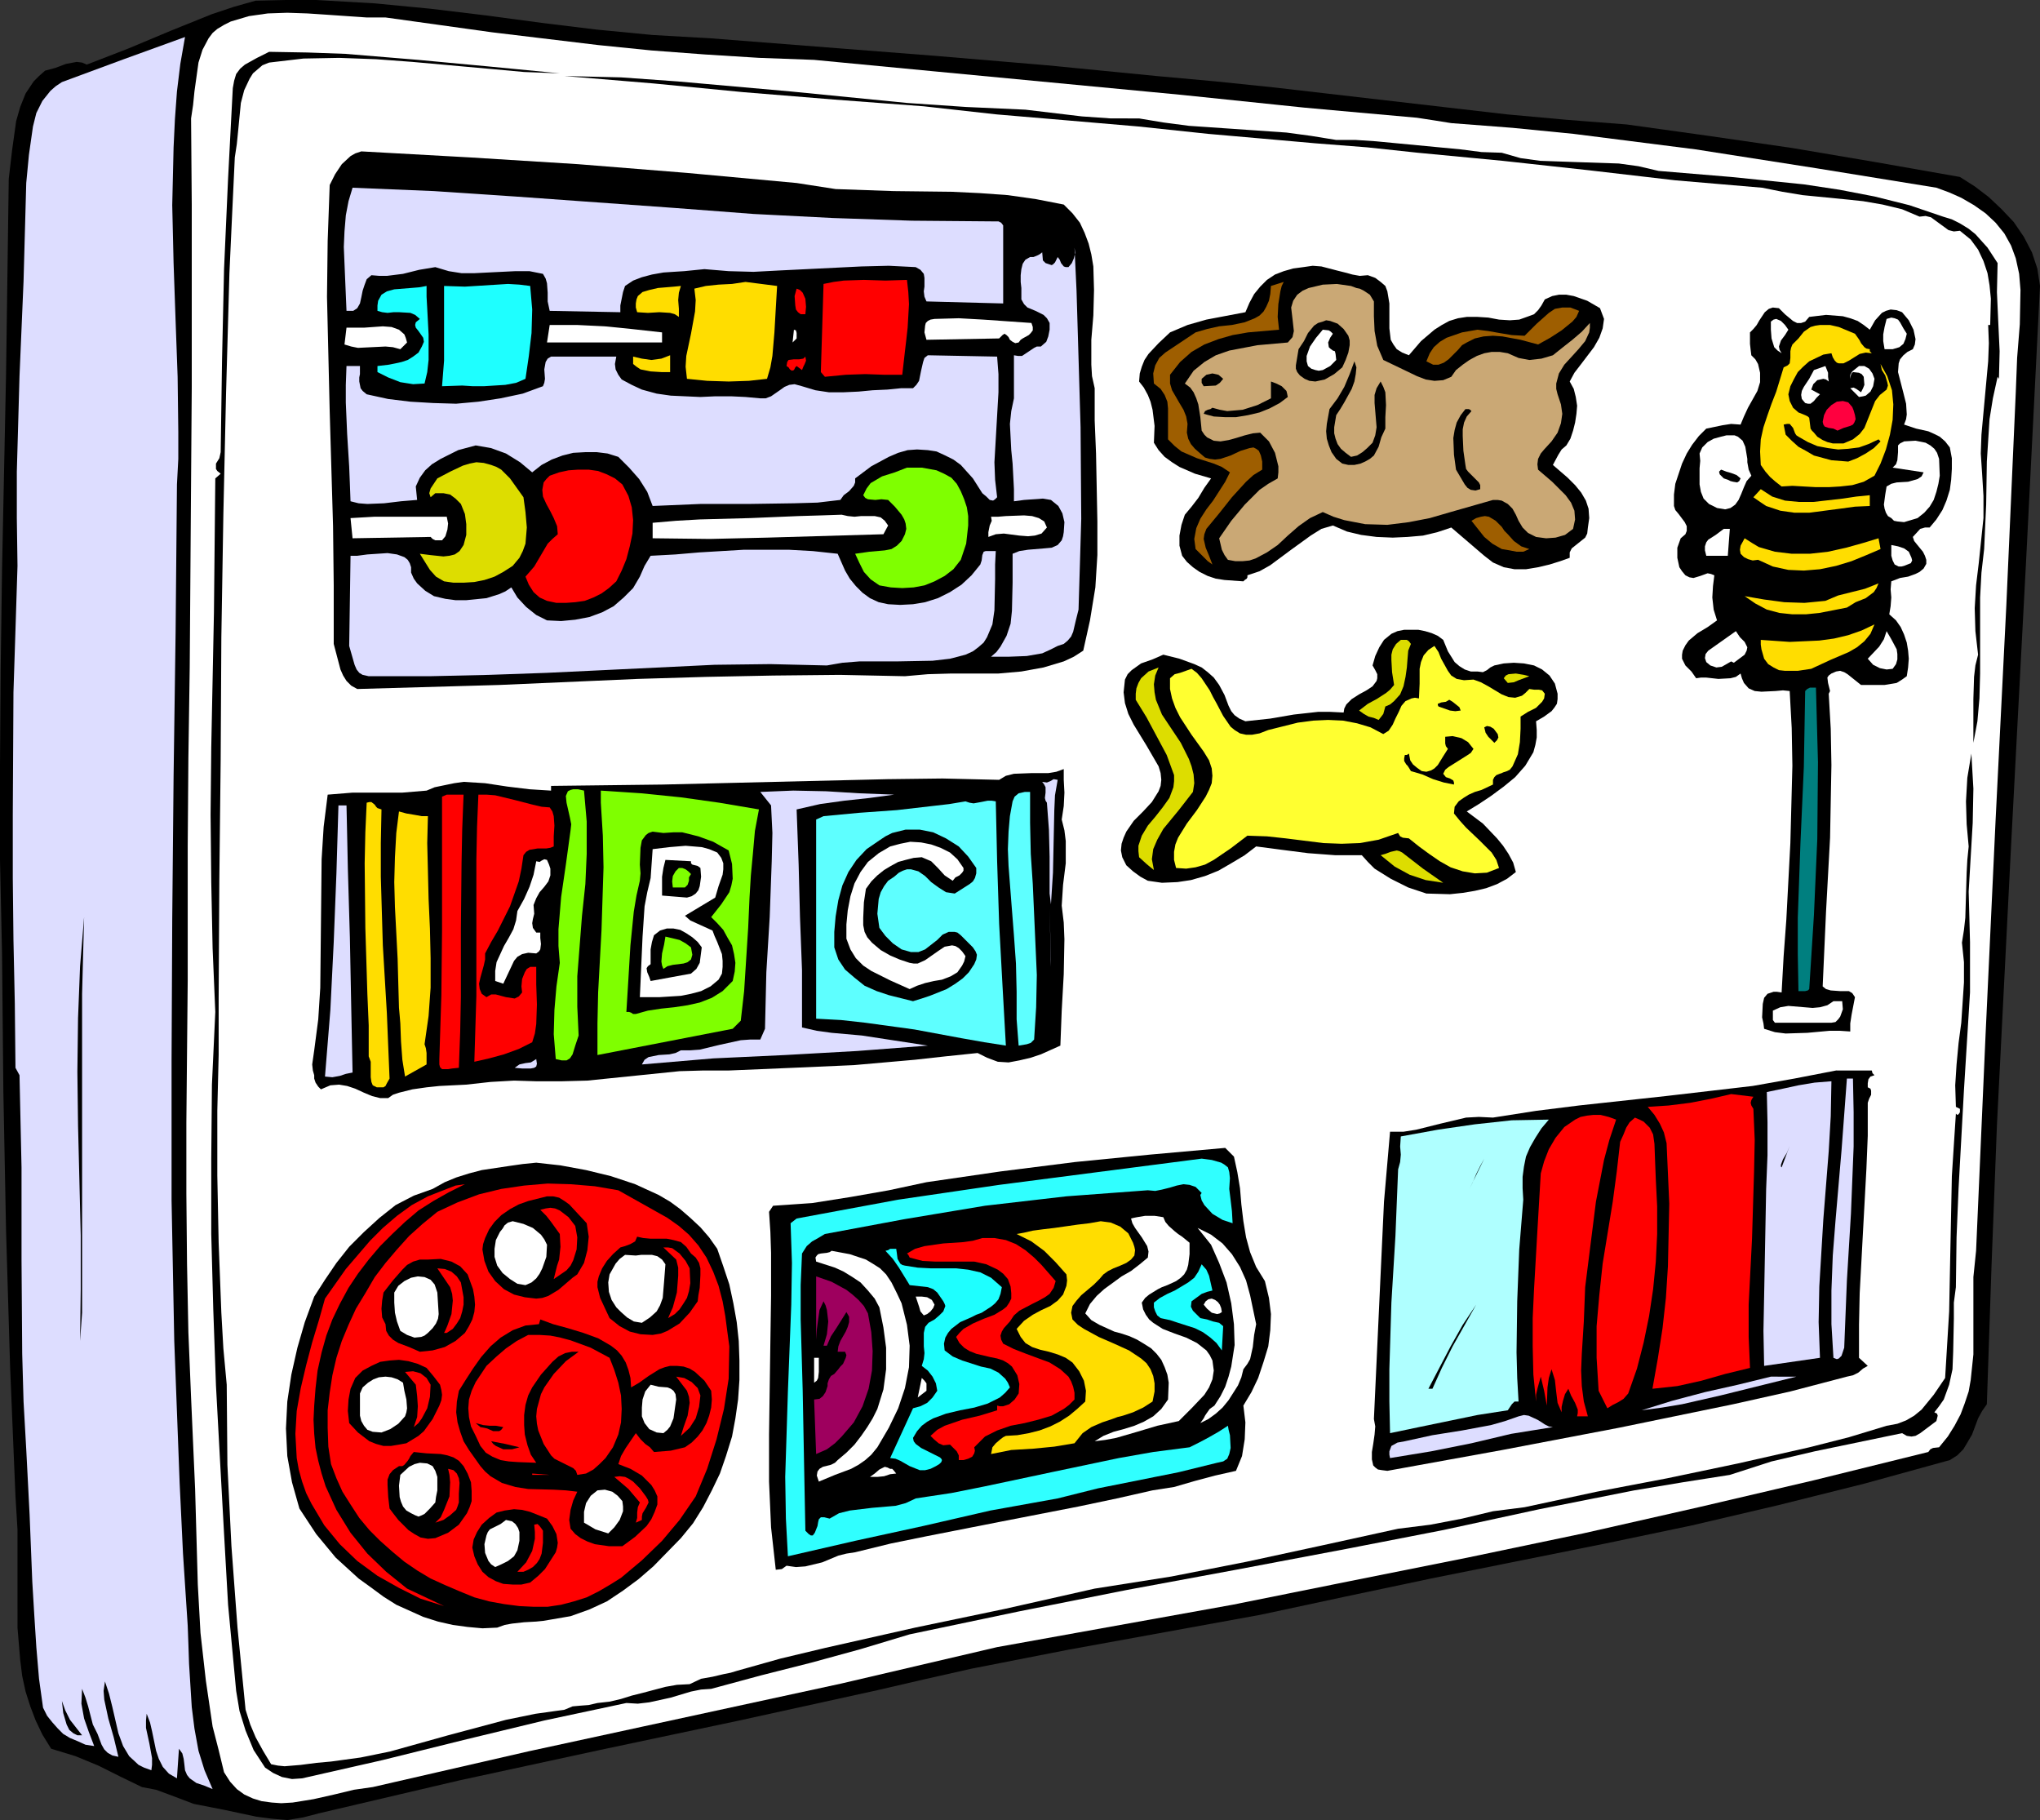 <?xml version="1.0" encoding="UTF-8" standalone="no"?>
<svg
   version="1.0"
   width="129.638mm"
   height="115.64mm"
   id="svg157"
   sodipodi:docname="Toy 3.wmf"
   xmlns:inkscape="http://www.inkscape.org/namespaces/inkscape"
   xmlns:sodipodi="http://sodipodi.sourceforge.net/DTD/sodipodi-0.dtd"
   xmlns="http://www.w3.org/2000/svg"
   xmlns:svg="http://www.w3.org/2000/svg">
  <rect width="100%" height="100%" fill="#333333" stroke="none"/>
  <sodipodi:namedview
     id="namedview157"
     pagecolor="#ffffff"
     bordercolor="#000000"
     borderopacity="0.25"
     inkscape:showpageshadow="2"
     inkscape:pageopacity="0.0"
     inkscape:pagecheckerboard="0"
     inkscape:deskcolor="#d1d1d1"
     inkscape:document-units="mm" />
  <defs
     id="defs1">
    <pattern
       id="WMFhbasepattern"
       patternUnits="userSpaceOnUse"
       width="6"
       height="6"
       x="0"
       y="0" />
  </defs>
  <path
     style="fill:#000000;fill-opacity:1;fill-rule:evenodd;stroke:none"
     d="m 170.811,9.21 53.813,4.201 26.826,2.262 26.341,2.585 14.221,1.293 14.059,1.454 27.957,3.232 27.957,3.232 14.221,1.293 14.544,1.131 19.715,2.747 20.038,2.908 20.038,3.393 20.2,3.555 3.555,2.262 3.394,2.585 3.07,2.908 2.909,3.07 2.424,3.555 1.939,3.716 1.293,3.878 0.646,4.201 -3.394,67.055 -1.778,33.608 -1.778,33.77 -3.394,67.055 -1.293,33.608 -1.131,33.446 -1.131,1.616 -0.97,1.777 -1.454,3.878 -1.131,1.939 -0.97,1.616 -1.454,1.454 -1.778,1.131 -20.523,5.655 -20.685,5.17 -20.685,4.847 -20.846,4.363 -41.854,8.402 -20.685,4.363 -20.362,4.363 -23.109,4.201 -23.109,4.201 -23.109,4.524 -11.474,2.585 -11.15,2.585 -33.128,7.271 -33.613,7.109 -33.613,7.271 -33.774,7.917 -3.717,0.969 -3.878,0.646 -3.717,-0.323 -3.717,-0.485 -7.595,-1.616 -7.434,-1.454 -5.979,-2.262 -3.07,-1.131 -3.394,-0.646 -5.333,-2.585 -5.171,-2.585 -5.494,-2.262 -5.818,-1.777 -2.101,-3.393 -1.616,-3.393 -1.293,-3.393 -1.131,-3.555 -0.808,-3.716 -0.485,-3.878 -0.646,-7.756 V 367.265 L 3.717,359.348 3.07,343.836 2.424,328.163 1.454,295.525 0.808,262.078 0.485,228.955 0,206.496 V 183.713 L 0.162,160.446 0.485,137.017 0.97,113.427 1.454,89.837 2.101,42.98 l 0.808,-6.948 0.97,-6.948 0.97,-3.393 1.293,-3.232 1.939,-2.908 1.293,-1.293 1.454,-1.293 2.424,-0.646 2.586,-0.969 2.586,-0.485 1.293,0.162 1.131,0.485 L 30.866,11.634 40.885,7.433 50.904,3.393 56.237,1.616 61.408,0.162 68.68,0 h 7.272 l 14.059,0.808 13.413,1.293 13.413,1.616 13.251,1.777 13.251,1.616 13.413,1.293 z"
     id="path1" />
  <path
     style="fill:#ffffff;fill-opacity:1;fill-rule:evenodd;stroke:none"
     d="m 195.536,14.38 28.765,2.747 59.469,5.655 29.573,3.07 8.888,0.808 9.05,0.808 9.05,0.808 4.202,0.646 4.04,0.646 14.706,1.131 14.706,1.454 29.25,3.716 28.926,4.524 28.926,4.686 3.07,1.131 2.909,1.293 3.07,1.777 2.747,1.939 2.424,2.262 2.101,2.585 1.616,2.908 1.131,3.07 0.808,3.716 0.323,3.878 -0.162,8.24 -0.646,8.079 -0.323,8.24 -2.262,51.058 -2.586,51.705 -2.424,51.866 -2.262,51.543 -0.646,6.302 v 18.581 l -0.646,6.14 -0.485,2.747 -0.97,2.908 -0.97,2.585 -1.454,2.747 -1.616,2.585 -2.101,2.585 -1.454,0.162 -0.646,0.323 -0.485,0.646 -27.472,6.786 -27.634,6.463 -27.795,6.301 -27.795,5.817 -28.28,5.655 -28.118,5.655 -56.56,10.179 -37.33,8.725 -75.306,16.319 -37.33,8.564 -4.525,0.646 -4.686,1.131 -5.01,1.131 -5.01,0.808 -2.747,0.162 -2.262,-0.162 -2.424,-0.323 -2.101,-0.646 -2.101,-0.969 -1.778,-1.293 -1.616,-1.777 -1.454,-2.262 -1.293,-5.332 -1.454,-5.655 -1.616,-10.987 -1.293,-11.472 -0.646,-11.634 -0.323,-11.472 -0.323,-11.472 -0.485,-10.987 -0.485,-10.987 -0.646,-15.673 -0.323,-16.319 -0.162,-16.966 v -16.966 l 0.162,-17.127 0.162,-16.966 v -32.315 l 0.162,-21.167 0.323,-21.974 0.323,-44.757 0.162,-22.298 v -43.949 l -0.162,-20.682 0.485,-3.232 0.323,-3.232 0.97,-6.948 0.97,-3.07 1.454,-2.747 0.97,-1.293 1.131,-0.969 1.616,-0.969 1.616,-0.808 4.363,-1.293 4.525,-0.646 4.686,-0.162 4.848,0.162 4.848,0.323 4.686,0.323 4.686,0.323 h 4.525 l 25.533,3.555 25.533,3.07 12.766,1.293 12.928,0.969 12.928,0.808 z"
     id="path2" />
  <path
     style="fill:#ddddff;fill-opacity:1;fill-rule:evenodd;stroke:none"
     d="m 42.501,116.336 -0.323,35.385 -0.485,34.739 -0.323,34.254 -0.162,33.77 v 33.77 l 0.646,33.77 1.293,34.093 0.808,16.966 1.131,17.289 0.162,4.363 0.162,4.847 0.323,5.17 0.323,5.17 0.646,5.17 0.97,5.332 1.454,4.686 1.939,4.524 -1.939,-0.808 -1.939,-0.646 -1.616,-1.131 -0.646,-0.808 -0.485,-1.131 -0.162,-1.454 -0.162,-1.293 -0.323,-1.293 -0.808,-1.131 -0.485,7.109 -1.939,-1.131 -1.454,-1.616 -0.97,-1.939 -0.646,-1.939 -0.97,-4.686 -0.485,-2.1 -0.808,-2.1 -0.162,1.616 v 1.777 l 0.808,3.716 0.646,3.555 v 1.616 l -0.162,1.293 -1.778,-0.646 -1.293,-0.646 -2.262,-2.1 -1.454,-2.424 -1.131,-3.07 -1.454,-6.302 -0.808,-3.232 -0.97,-2.908 -0.323,2.262 0.162,2.101 0.97,4.524 1.293,4.524 1.131,4.686 -1.454,-0.323 -1.131,-0.646 -0.808,-0.808 -0.646,-1.131 -0.97,-2.585 -1.131,-2.262 -1.131,-4.363 -0.646,-2.101 -0.808,-2.1 -0.162,3.555 0.646,3.555 1.131,3.232 1.293,3.393 -2.101,-0.323 -1.778,-0.808 -1.939,-0.808 -1.616,-0.969 -1.293,-1.293 -1.293,-1.454 -1.293,-1.616 -0.97,-1.939 L 9.373,403.135 8.726,395.541 8.242,387.947 7.757,379.868 7.11,363.71 6.302,348.037 5.656,336.565 5.333,325.093 5.171,302.634 V 280.336 L 4.686,258.2 3.717,256.423 3.555,240.911 3.232,225.723 3.07,210.858 V 195.831 L 3.232,166.263 3.717,151.236 4.202,135.886 4.04,124.414 V 113.266 L 4.686,90.322 5.656,67.539 6.302,43.949 l 0.646,-6.786 0.97,-6.786 0.808,-3.232 1.454,-2.908 1.939,-2.424 1.293,-1.131 1.454,-0.969 14.867,-5.494 14.706,-5.332 -1.131,6.463 -0.808,6.625 -0.485,6.625 -0.323,6.786 -0.323,13.896 0.323,13.896 0.485,13.896 0.485,13.411 0.162,13.249 v 6.463 z"
     id="path3" />
  <path
     style="fill:#000000;fill-opacity:1;fill-rule:evenodd;stroke:none"
     d="m 134.451,17.612 -8.565,-0.323 -8.888,-0.808 -17.938,-1.616 -8.726,-0.646 -8.888,-0.323 -8.565,0.162 -8.242,0.969 -1.616,0.646 -2.262,1.939 -0.808,1.293 -1.293,2.747 -0.808,3.07 -0.646,6.625 -0.323,3.232 -0.485,3.232 -0.646,13.734 -0.646,14.057 -0.808,28.761 -0.646,29.084 -0.485,29.569 -0.162,29.407 -0.323,28.922 -0.162,28.276 v 13.734 l -0.323,13.411 v 15.511 l 0.323,16.158 0.646,16.804 0.485,8.564 0.808,8.725 0.162,19.228 0.97,19.551 1.454,19.551 1.939,19.712 1.131,3.555 1.293,3.07 1.778,3.232 1.939,3.232 1.616,0.323 1.616,0.162 3.878,-0.323 3.717,-0.485 3.555,-0.323 7.11,-0.969 7.11,-1.454 13.898,-3.878 13.898,-3.716 7.11,-1.454 6.949,-0.969 1.939,-0.808 1.778,-0.162 2.101,-0.162 2.101,-0.485 2.909,-0.323 2.747,-0.646 2.586,-0.808 2.586,-0.646 5.494,-1.454 2.747,-0.485 3.07,-0.162 2.747,-1.293 2.747,-0.485 2.747,-0.646 1.616,-0.323 1.616,-0.485 10.342,-2.908 10.827,-2.585 21.493,-4.847 21.654,-4.524 21.493,-4.847 18.422,-2.908 18.099,-3.555 17.938,-3.878 18.422,-4.039 7.757,-0.969 7.595,-1.454 7.434,-1.777 7.595,-0.969 17.291,-3.716 16.968,-3.232 16.968,-3.555 17.13,-3.878 9.534,-2.424 9.05,-2.747 2.586,-0.485 2.101,-0.808 1.939,-1.131 1.778,-1.454 2.909,-3.555 2.747,-4.039 0.97,-15.996 0.162,-8.402 0.162,-8.079 0.323,-15.996 0.485,-7.594 0.485,-7.433 0.323,0.323 0.323,-0.162 0.323,-0.485 v -0.808 l -0.97,-0.485 -0.162,-5.17 0.323,-5.009 0.485,-5.17 0.646,-4.847 0.646,-9.695 v -4.847 l -0.485,-4.686 0.485,-3.07 0.323,-2.908 0.323,-10.826 0.162,-3.07 0.323,-3.232 -0.485,-5.332 -0.162,-5.494 0.323,-5.655 0.97,-5.817 0.485,8.402 -0.162,8.24 -0.485,8.24 -0.485,8.24 0.323,12.118 v 12.118 l -1.454,23.429 -1.293,23.59 -0.485,11.795 -0.162,11.957 -0.485,3.716 v 3.878 l -0.162,7.917 -0.162,4.201 -0.808,3.716 -1.293,3.555 -1.131,1.616 -1.131,1.454 0.646,0.323 0.162,0.485 -0.323,1.293 -3.878,2.908 -1.131,0.646 -0.97,0.162 -1.131,-0.162 -1.131,-0.646 -21.008,4.363 -10.342,2.424 -5.01,1.616 -5.01,1.616 -11.312,1.777 -11.635,1.939 -22.786,4.524 -23.109,5.009 -23.27,4.524 -26.502,5.009 -26.179,4.847 -26.018,5.17 -26.179,5.494 -11.797,3.555 -11.797,3.232 -12.12,3.07 -11.958,3.232 -2.424,0.162 -2.424,0.485 -4.848,1.454 -5.171,1.131 -2.747,0.323 -2.747,-0.162 -19.715,4.201 -19.392,4.686 -19.554,4.847 -19.23,4.363 -2.424,0.162 -2.424,-0.485 -2.101,-0.969 -1.939,-1.293 -2.747,-4.201 -1.939,-4.686 -1.454,-4.686 -0.808,-4.847 -0.97,-10.341 -0.97,-10.341 -0.97,-17.127 -0.97,-17.612 -0.97,-17.935 -0.646,-18.258 -0.485,-18.097 v -18.097 l 0.162,-17.773 0.808,-17.45 -0.646,-15.35 -0.323,-15.835 -0.162,-16.158 0.162,-16.158 0.646,-32.477 0.162,-16.158 0.162,-15.996 1.293,-1.131 -0.808,-0.646 -0.323,-0.485 v -1.293 l 0.808,-1.293 0.323,-1.454 0.323,-21.974 0.485,-21.974 0.97,-21.813 1.131,-21.651 0.323,-1.777 0.485,-1.616 0.97,-1.293 1.131,-0.969 2.909,-1.616 2.909,-1.454 9.211,0.162 9.05,0.323 17.614,1.454 17.291,1.616 z"
     id="path4" />
  <path
     style="fill:#000000;fill-opacity:1;fill-rule:evenodd;stroke:none"
     d="m 273.588,28.438 5.818,0.969 6.141,0.808 23.432,1.616 5.979,0.808 5.979,0.969 h 4.686 l 4.848,0.323 20.362,1.939 5.01,0.646 4.848,0.162 4.525,1.293 4.686,0.646 9.211,0.323 9.696,0.323 4.686,0.646 4.848,1.131 17.453,1.454 17.453,1.777 8.565,1.293 8.403,1.616 8.403,2.101 8.08,2.747 2.101,0.646 1.939,0.969 2.101,1.293 1.616,1.293 2.909,3.232 2.424,3.716 -0.162,6.948 0.323,7.271 0.323,6.948 -0.162,6.625 -0.323,-0.485 -1.131,5.17 -0.808,5.009 -0.646,10.179 -0.162,10.341 -0.485,10.664 -0.646,5.655 -0.323,5.978 v 18.258 l -0.162,5.978 -0.485,5.494 -0.97,5.17 v -10.503 l 0.162,-5.332 0.323,-2.747 0.646,-2.585 -0.646,-5.655 -0.162,-5.494 0.323,-5.494 0.646,-5.332 1.131,-10.826 v -5.332 l -0.323,-5.332 -0.323,-4.847 0.162,-4.524 1.616,-17.612 0.162,-4.363 -0.162,-4.363 h 0.485 l 0.162,-6.302 -0.323,-3.232 -0.485,-2.908 -0.97,-2.908 -1.293,-2.747 -1.778,-2.424 -2.586,-2.101 -1.454,0.162 -1.293,-0.323 -4.202,-3.07 -1.293,-0.323 -1.454,0.162 -4.202,-1.777 -4.686,-1.131 -4.686,-0.808 -4.686,-0.485 -9.858,-0.969 -4.848,-0.808 -4.848,-0.969 -20.846,-1.777 -20.846,-2.424 -20.685,-2.262 -20.362,-1.939 -12.12,-1.293 -12.443,-0.969 -12.766,-1.131 -12.928,-1.131 -16.806,-1.777 -16.968,-1.454 -17.13,-1.454 -17.453,-1.939 -21.493,-1.616 -21.816,-1.777 -21.654,-2.101 -21.331,-1.777 13.574,0.323 13.574,0.969 27.31,2.424 27.795,2.747 14.221,0.969 14.221,0.646 13.574,1.616 6.949,0.485 z"
     id="path5" />
  <path
     style="fill:#000000;fill-opacity:1;fill-rule:evenodd;stroke:none"
     d="m 200.707,45.403 13.898,0.485 13.898,0.162 6.787,0.323 6.787,0.485 6.787,0.969 6.626,1.293 2.101,2.101 1.778,2.262 1.131,2.424 0.97,2.585 0.646,2.585 0.485,2.908 0.162,5.655 -0.162,6.14 -0.485,5.817 v 5.978 l 0.162,2.747 0.646,2.908 v 7.756 l 0.323,7.917 0.323,16.319 v 8.079 l -0.485,7.756 -1.293,7.917 -1.616,7.271 -2.262,1.454 -2.424,1.131 -4.848,1.454 -5.333,0.969 -5.494,0.485 h -11.312 l -5.656,0.162 -5.494,0.485 -15.675,-0.323 -15.998,0.162 -16.16,0.323 -16.322,0.485 -33.29,1.454 -34.098,0.969 -1.454,-0.808 -1.131,-1.131 -0.808,-1.293 -0.646,-1.454 -1.616,-6.14 V 140.572 l -0.162,-14.219 -0.808,-27.63 -0.646,-27.468 0.162,-13.411 0.485,-13.411 1.293,-2.585 1.616,-2.424 2.101,-1.939 1.131,-0.646 1.454,-0.485 26.179,1.454 25.856,1.616 26.179,2.101 26.341,2.424 z"
     id="path6" />
  <path
     style="fill:#ffffff;fill-opacity:1;fill-rule:evenodd;stroke:none"
     d="m 90.657,41.041 h 1.939 z"
     id="path7" />
  <path
     style="fill:#ddddff;fill-opacity:1;fill-rule:evenodd;stroke:none"
     d="m 238.037,53.159 h 1.778 l 0.646,0.323 0.485,0.646 v 18.743 l -18.422,-0.485 -0.485,-1.131 -0.162,-1.293 0.162,-1.131 v -2.101 l -0.162,-0.969 -0.808,-0.969 -1.131,-0.646 -6.464,-0.323 -6.626,0.162 -13.09,0.646 -6.626,0.323 -6.141,0.323 -5.979,-0.162 -5.818,-0.485 -4.848,0.485 -2.586,0.162 -2.424,0.162 -2.747,0.485 -2.424,0.646 -2.101,0.808 -1.939,1.293 -0.485,1.454 -0.323,1.616 -0.323,1.616 v 1.616 l -16.968,-0.323 -0.485,-2.262 v -2.101 l -0.162,-2.262 -0.323,-1.131 -0.646,-1.131 -3.232,-0.646 h -3.394 l -6.626,0.323 -3.232,0.162 h -3.07 l -3.07,-0.485 -3.232,-0.969 -3.878,0.646 -3.878,0.969 -3.878,0.485 h -1.778 l -1.939,-0.162 -1.131,0.969 -0.485,1.293 -0.485,1.454 -0.323,1.616 -0.323,1.454 -0.646,1.131 -0.97,0.646 h -1.616 l -0.323,-7.594 -0.323,-7.756 0.162,-3.716 0.323,-3.878 0.646,-3.393 0.97,-3.232 19.554,0.808 19.392,1.293 38.299,2.747 19.069,1.454 19.069,0.969 18.907,0.646 z"
     id="path8" />
  <path
     style="fill:#ddddff;fill-opacity:1;fill-rule:evenodd;stroke:none"
     d="m 259.045,146.389 -0.646,2.585 -0.646,2.747 -0.485,1.131 -0.808,0.969 -0.97,0.808 -1.454,0.485 -1.939,0.969 -1.778,0.808 -3.717,0.646 -4.202,0.162 h -4.363 l 1.293,-1.131 0.97,-1.293 1.454,-2.585 0.97,-2.908 0.323,-3.07 0.162,-6.786 v -6.948 l 1.616,-0.646 2.101,-0.323 3.878,-0.323 1.778,-0.162 1.454,-0.646 0.97,-1.131 0.323,-0.969 0.162,-0.969 0.162,-2.424 -0.485,-2.1 -0.97,-1.777 -1.778,-1.454 -1.939,-0.323 -4.525,0.323 -2.424,0.323 v -2.908 l -0.323,-6.14 -0.323,-3.232 -0.323,-6.302 0.323,-3.07 0.646,-3.07 V 85.313 l 0.97,0.162 h 0.97 l 2.909,-1.939 0.646,-0.323 h 0.97 l 1.293,-1.131 0.485,-1.293 0.323,-1.616 v -1.616 l -0.646,-1.131 -0.808,-0.808 -1.939,-0.969 -1.939,-0.808 -0.808,-0.808 -0.646,-1.131 v -2.747 l -0.162,-1.454 v -1.616 l 0.162,-1.454 0.323,-1.293 0.646,-0.969 1.131,-0.646 h 0.808 l 0.808,-0.323 0.646,-0.323 0.646,-0.485 0.162,1.939 0.646,0.646 0.97,0.323 0.485,0.162 0.323,-0.162 0.485,-0.485 0.646,-1.293 0.485,0.646 0.323,0.808 0.646,0.808 0.485,0.162 h 0.646 l 0.808,-0.969 0.485,-1.131 0.323,-1.293 -0.162,-1.293 0.485,10.341 0.323,10.826 0.646,21.974 0.162,21.974 -0.323,10.987 z"
     id="path9" />
  <path
     style="fill:#000000;fill-opacity:1;fill-rule:evenodd;stroke:none"
     d="m 328.532,66.085 1.778,0.646 1.293,0.969 1.131,0.969 0.485,1.293 0.485,2.908 v 5.978 l 0.323,2.747 0.646,1.131 0.808,1.131 1.293,0.808 1.616,0.646 2.909,-3.393 3.232,-2.747 1.778,-1.131 1.778,-0.969 2.101,-0.646 2.101,-0.323 h 2.586 l 2.586,0.162 2.586,0.485 2.586,0.162 2.262,-0.162 2.262,-0.808 1.293,-0.485 0.97,-0.969 0.808,-1.131 0.808,-1.454 1.778,-0.808 1.616,-0.323 h 1.778 l 1.778,0.323 3.232,1.131 3.07,1.777 0.485,1.293 0.485,1.293 -0.323,2.262 -0.808,2.262 -1.293,2.262 -3.07,4.039 -1.616,2.101 -1.131,2.101 0.97,1.777 0.485,1.939 0.323,2.101 -0.162,1.939 -0.323,2.101 -0.485,1.939 -0.646,1.939 -0.97,1.616 -1.131,0.969 -0.808,1.293 -1.293,2.424 3.555,3.07 1.778,1.777 1.454,1.777 1.131,1.939 0.646,1.939 0.162,2.262 -0.323,2.262 -0.162,1.454 -0.485,0.969 -3.232,2.585 -0.485,0.969 v 1.293 l -2.262,0.808 -2.586,0.808 -2.747,0.646 -2.909,0.485 h -2.747 l -2.586,-0.485 -2.586,-1.131 -2.101,-1.616 -7.918,-6.786 -3.394,1.131 -3.394,0.808 -3.717,0.323 -3.555,0.162 -3.878,-0.162 -3.717,-0.485 -3.394,-0.808 -3.394,-1.454 -2.747,0.808 -2.586,1.616 -4.686,3.393 -5.01,3.716 -2.586,1.454 -2.909,0.969 v 0.485 l -0.162,0.323 -0.485,0.323 -0.323,0.323 -4.525,-0.323 -2.101,-0.323 -1.939,-0.646 -1.939,-0.969 -1.616,-1.131 -1.454,-1.293 -1.131,-1.454 -0.646,-2.424 v -2.424 l 0.485,-2.585 0.808,-2.424 1.616,-1.939 1.616,-2.1 1.454,-2.424 1.616,-2.262 -3.878,-1.131 -3.717,-1.616 -1.778,-1.131 -1.778,-1.293 -1.454,-1.616 -1.131,-1.777 0.162,-4.039 -0.485,-3.878 -0.485,-1.939 -0.646,-1.616 -0.97,-1.777 -1.131,-1.454 0.162,-1.939 0.485,-1.616 0.646,-1.616 0.97,-1.454 2.424,-2.585 2.747,-2.585 4.202,-1.777 4.525,-1.293 9.373,-1.777 0.97,-2.262 1.131,-2.101 1.454,-1.777 1.616,-1.616 1.939,-1.293 2.101,-0.808 2.262,-0.646 2.424,-0.323 2.262,-0.323 2.101,0.162 3.717,0.969 1.939,0.485 1.778,0.485 1.778,0.323 z"
     id="path10" />
  <path
     style="fill:#ff0000;fill-opacity:1;fill-rule:evenodd;stroke:none"
     d="m 217.837,67.216 0.323,2.908 0.162,2.908 -0.323,5.655 -0.323,2.908 -0.323,2.747 -0.646,5.655 h -4.363 l -4.525,-0.162 -4.686,0.162 -5.01,0.485 -0.97,-1.131 0.646,-21.167 2.424,-0.485 2.424,-0.323 4.848,-0.162 5.171,0.162 z"
     id="path11" />
  <path
     style="fill:#ffdd00;fill-opacity:1;fill-rule:evenodd;stroke:none"
     d="m 186.648,68.67 -0.323,5.494 -0.323,5.655 -0.485,5.655 -0.485,2.747 -0.808,2.747 -4.363,0.485 -4.848,0.162 -5.171,-0.162 -4.848,-0.485 -0.323,-2.908 0.162,-2.585 1.131,-5.332 0.97,-5.332 0.162,-2.747 -0.323,-2.747 2.747,-0.646 3.07,-0.323 3.232,-0.162 3.232,-0.485 z"
     id="path12" />
  <path
     style="fill:#9e5e00;fill-opacity:1;fill-rule:evenodd;stroke:none"
     d="m 307.201,79.173 -7.434,0.646 -3.717,0.646 -3.394,0.969 -3.394,1.293 -3.07,1.777 -2.747,2.424 -2.424,3.07 v 2.101 l 0.485,1.616 1.778,3.07 0.97,1.616 0.646,1.616 0.323,1.777 -0.162,2.1 0.323,1.454 0.646,1.293 0.97,1.131 1.293,1.131 1.131,0.969 1.131,0.323 1.293,0.162 1.293,-0.162 2.424,-0.808 2.424,-1.131 2.101,-0.646 0.97,-0.162 0.646,0.323 0.646,0.485 0.485,1.131 0.323,1.454 v 1.939 l -2.101,1.293 -1.778,1.616 -3.394,3.716 -3.07,3.878 -3.07,3.716 -0.485,1.293 -0.162,1.131 0.485,2.1 0.808,1.939 0.808,2.1 -1.131,-0.808 -0.808,-0.808 -0.97,-0.969 -1.131,-1.131 -0.323,-2.424 0.485,-2.585 0.97,-2.262 1.454,-2.262 1.616,-2.101 2.909,-4.524 1.131,-2.262 -1.939,-1.293 -1.939,-0.808 -4.04,-1.293 -3.717,-1.616 -1.616,-1.293 -1.616,-1.616 v -7.433 l -0.162,-1.616 -0.646,-1.616 -0.97,-1.454 -1.616,-1.293 -0.162,-2.424 0.485,-1.939 0.97,-1.777 1.454,-1.293 7.272,-4.847 2.747,-0.808 2.909,-0.646 3.07,-0.323 3.07,-0.646 2.424,-0.969 1.131,-0.646 0.97,-0.969 0.646,-1.131 0.646,-1.454 0.323,-1.616 0.162,-1.939 3.07,-0.969 -0.485,0.969 -0.323,1.293 -0.485,3.07 -0.162,3.07 z"
     id="path13" />
  <path
     style="fill:#1effff;fill-opacity:1;fill-rule:evenodd;stroke:none"
     d="m 127.341,68.67 0.485,5.655 -0.162,5.655 -0.646,5.494 -0.808,5.494 -2.262,0.969 -2.586,0.485 -5.171,0.323 h -2.586 l -2.586,-0.162 -4.848,0.162 0.485,-6.14 V 68.67 l 5.01,0.162 10.342,-0.646 2.747,0.162 z"
     id="path14" />
  <path
     style="fill:#caa875;fill-opacity:1;fill-rule:evenodd;stroke:none"
     d="m 329.987,72.387 v 3.555 l 0.162,3.555 0.646,3.555 1.454,3.393 4.04,1.939 4.04,1.939 2.101,0.808 2.101,0.323 2.101,-0.162 1.939,-0.808 1.131,-1.616 1.616,-1.293 1.616,-1.131 1.778,-0.969 1.778,-0.646 1.778,-0.323 h 1.939 l 1.939,0.323 2.586,1.131 2.586,0.485 2.909,-0.323 2.747,-0.808 2.424,-1.939 2.262,-1.777 2.262,-1.939 1.939,-2.101 v 1.131 l -0.162,1.131 -0.97,2.101 -1.616,1.939 -1.616,1.777 -1.778,1.939 -1.293,2.101 -0.646,2.424 v 1.293 l 0.323,1.293 0.808,2.424 0.323,2.262 -0.323,2.262 -0.808,2.262 -1.454,2.101 -1.778,1.939 -0.808,0.969 -0.646,1.293 -0.162,1.293 0.162,1.293 3.394,2.908 3.232,3.232 1.293,1.777 0.808,1.939 0.162,2.1 -0.485,2.262 -1.939,1.454 -2.262,0.646 -2.262,0.162 -2.424,-0.323 -1.939,-0.969 -1.293,-1.293 -0.97,-1.616 -0.646,-1.454 -0.808,-1.454 -1.131,-1.131 -1.454,-0.808 -0.97,-0.162 h -1.131 l -10.181,2.908 -5.01,1.454 -5.01,0.969 -5.171,0.646 -5.333,-0.162 -5.01,-0.969 -2.586,-0.808 -2.586,-1.131 -3.07,1.454 -2.747,1.939 -2.586,2.262 -2.424,2.262 -2.586,1.777 -2.747,1.454 -1.454,0.485 -1.616,0.162 h -1.778 l -1.778,-0.323 -0.808,-1.131 -0.646,-1.293 -0.646,-2.747 2.909,-4.201 3.232,-3.878 3.555,-3.555 2.101,-1.454 2.262,-1.293 0.162,-1.454 v -1.454 l -0.808,-3.232 -1.454,-2.747 -2.101,-2.101 -1.778,0.162 -1.939,0.485 -2.101,0.646 -1.778,0.485 -1.939,0.323 -1.616,-0.162 -1.616,-0.808 -0.646,-0.646 -0.646,-0.969 -0.323,-3.232 -0.485,-3.07 -0.485,-1.454 -0.646,-1.454 -0.808,-1.131 -1.293,-0.969 2.101,-3.07 2.586,-2.101 2.747,-1.616 3.232,-1.131 3.394,-0.646 3.394,-0.646 7.272,-0.646 1.131,-1.293 0.323,-1.454 -0.323,-2.908 -0.323,-2.747 0.485,-1.616 0.97,-1.454 1.293,-0.969 1.454,-0.646 3.394,-0.808 3.394,-0.162 3.394,0.485 1.293,0.485 0.808,0.162 0.97,0.485 1.454,0.969 z"
     id="path15" />
  <path
     style="fill:#1effff;fill-opacity:1;fill-rule:evenodd;stroke:none"
     d="m 102.454,68.67 v 2.585 l 0.162,2.908 0.323,6.14 v 6.14 l -0.323,2.908 -0.646,2.747 -2.747,0.162 -3.07,-0.485 -2.909,-1.131 -2.586,-1.293 v -1.454 l 2.747,-0.323 1.616,-0.323 1.454,-0.323 1.454,-0.485 1.293,-0.808 1.293,-0.969 0.808,-1.454 0.485,-1.131 -0.162,-0.969 -1.131,-1.616 -0.646,-0.808 -0.162,-0.646 0.162,-0.646 0.97,-0.808 -1.131,-0.969 -1.131,-0.485 -2.747,-0.162 h -1.293 l -1.454,0.162 -1.293,-0.162 -1.131,-0.323 v -1.293 l 0.162,-1.131 0.808,-1.454 1.293,-0.808 1.778,-0.485 4.04,-0.323 1.939,-0.162 z"
     id="path16" />
  <path
     style="fill:#ffdd00;fill-opacity:1;fill-rule:evenodd;stroke:none"
     d="m 163.539,68.67 -0.485,1.616 -0.162,1.777 0.162,2.101 v 1.939 l -0.97,-0.646 -1.131,-0.323 -2.586,-0.162 -2.747,0.162 -2.586,-0.162 -0.323,-1.131 v -0.969 l 0.162,-0.969 0.323,-0.808 1.131,-0.969 1.616,-0.485 2.101,-0.485 3.878,-0.323 z"
     id="path17" />
  <path
     style="fill:#ff0000;fill-opacity:1;fill-rule:evenodd;stroke:none"
     d="m 193.435,75.457 h -1.131 l -0.646,-0.485 -0.485,-0.646 -0.162,-0.969 -0.162,-2.262 0.485,-1.777 0.808,0.323 0.646,0.646 0.646,1.454 0.162,1.939 z"
     id="path18" />
  <path
     style="fill:#9e5e00;fill-opacity:1;fill-rule:evenodd;stroke:none"
     d="m 379.275,74.649 -0.646,1.454 -0.97,1.131 -2.586,2.101 -2.747,1.777 -2.909,1.616 -4.202,-1.131 -4.363,-0.808 -2.262,-0.162 -2.262,0.162 -2.101,0.485 -1.939,0.969 -1.131,0.646 -0.97,1.131 -2.262,2.262 -1.131,0.808 -1.293,0.485 h -1.293 l -1.616,-0.808 0.808,-1.939 0.97,-1.454 1.454,-1.293 1.616,-0.969 3.717,-1.293 3.717,-0.646 2.586,0.323 2.747,0.485 2.909,0.485 3.07,0.162 2.909,-2.908 2.909,-2.585 1.454,-0.969 1.778,-0.323 h 1.939 z"
     id="path19" />
  <path
     style="fill:#000000;fill-opacity:1;fill-rule:evenodd;stroke:none"
     d="m 434.542,76.103 4.04,-0.485 4.04,0.323 1.778,0.485 1.778,0.646 1.454,0.969 1.454,1.131 1.293,-2.262 1.616,-1.777 0.97,-0.485 1.131,-0.323 1.454,0.162 1.293,0.485 1.616,1.939 1.131,2.262 0.485,2.262 -0.162,1.293 -0.485,1.131 -1.293,0.646 -0.97,0.808 -0.808,0.969 -0.323,0.969 -0.162,2.101 1.293,5.009 0.646,2.585 0.162,2.585 -0.162,1.131 -0.485,1.293 2.909,0.969 2.909,0.646 1.454,0.646 1.293,0.646 1.293,1.131 1.131,1.454 0.485,2.585 v 2.585 l -0.162,2.585 -0.323,2.424 -0.808,2.585 -0.97,2.262 -1.454,2.262 -1.616,1.939 h -1.131 l -1.131,0.323 -1.778,1.939 0.323,0.969 0.646,0.808 1.454,1.777 0.485,0.969 0.323,0.969 v 0.969 l -0.646,1.131 -0.97,0.808 -0.97,0.485 -1.778,0.646 -1.939,0.323 -2.101,0.808 -0.162,1.939 0.162,1.939 -0.162,2.1 -0.323,1.939 1.616,1.454 1.131,1.616 0.808,1.777 0.646,1.939 0.323,1.939 0.162,1.939 -0.162,2.1 -0.323,2.101 -1.131,0.808 -1.293,0.808 -2.909,0.485 h -5.656 l -1.616,-1.293 -1.616,-1.293 -0.808,-0.485 -0.97,-0.323 -0.97,0.162 -1.131,0.485 -0.646,0.485 -0.323,0.485 0.162,1.293 0.323,1.293 0.162,0.646 -0.323,0.646 0.485,8.402 0.162,8.725 -0.323,17.45 -0.97,17.773 -0.808,17.935 0.808,0.646 1.131,0.323 2.262,0.162 h 2.101 l 0.808,0.485 0.646,0.969 -0.808,4.201 -0.323,2.101 v 1.939 l -2.424,-0.162 h -2.586 l -5.333,0.485 -5.171,0.162 -2.586,-0.323 -2.586,-0.808 -0.162,-1.293 -0.323,-1.454 0.162,-3.232 0.323,-1.454 0.808,-0.969 1.454,-0.485 h 0.808 l 1.131,0.162 0.485,-8.725 0.646,-8.725 0.97,-18.42 0.485,-18.581 -0.162,-9.048 -0.485,-8.887 -1.616,-0.162 -1.778,0.162 -3.394,0.162 -1.616,-0.162 -1.454,-0.646 -1.131,-1.293 -0.485,-1.131 -0.323,-1.131 -1.131,0.808 -1.293,0.323 -2.909,0.162 -2.909,-0.323 h -1.293 l -1.131,0.162 -1.131,-1.616 -1.454,-1.454 -0.808,-1.616 v -0.969 l 0.162,-0.969 0.646,-1.293 0.808,-1.131 2.101,-1.777 2.424,-1.454 2.262,-1.616 -0.808,-2.585 -0.323,-2.908 0.162,-2.747 0.323,-2.585 -0.808,-0.323 -0.808,-0.162 -1.778,0.646 -1.616,0.485 -0.97,-0.162 -0.97,-0.485 -0.808,-0.969 -0.646,-0.969 -0.485,-2.262 v -2.424 l 0.808,-2.262 1.131,-0.969 0.323,-0.808 v -1.131 l -0.485,-0.969 -1.454,-1.939 -0.808,-0.969 -0.323,-0.969 v -2.747 l 0.323,-2.585 0.808,-2.424 0.808,-2.424 1.131,-2.424 1.293,-2.1 1.616,-2.1 1.778,-1.777 3.878,-0.808 2.101,-0.323 2.262,0.162 0.808,-1.939 0.97,-2.1 2.262,-4.039 0.646,-2.101 v -2.262 l -0.485,-2.101 -0.646,-1.131 -0.97,-0.969 -0.162,-1.293 -0.162,-1.454 v -2.747 l 0.808,-0.808 0.808,-0.969 0.646,-1.131 1.293,-1.939 0.97,-0.808 0.97,-0.323 1.454,0.162 1.454,1.454 1.939,1.616 0.97,0.485 h 0.97 l 0.97,-0.323 z"
     id="path20" />
  <path
     style="fill:#ffffff;fill-opacity:1;fill-rule:evenodd;stroke:none"
     d="m 247.733,77.557 0.323,0.969 v 0.808 l -0.485,0.646 -0.485,0.485 -1.454,0.808 -0.485,0.323 -0.485,0.646 -0.808,0.162 -0.646,-0.323 -0.646,-0.485 -0.323,-0.646 -0.485,-0.485 -0.485,-0.323 -0.485,0.323 -0.808,0.808 -17.453,0.323 -0.485,-1.777 0.162,-1.616 0.162,-0.646 0.485,-0.485 0.646,-0.323 0.97,-0.162 5.818,-0.162 5.818,0.323 z"
     id="path21" />
  <path
     style="fill:#ffffff;fill-opacity:1;fill-rule:evenodd;stroke:none"
     d="m 429.532,79.173 -0.808,1.293 -0.97,1.293 -0.485,1.454 0.162,0.808 0.485,0.808 -0.97,-0.646 -0.808,-0.808 -0.646,-2.101 -0.162,-2.101 V 77.234 l 0.646,-0.485 0.646,-0.162 1.131,0.485 0.97,0.969 z"
     id="path22" />
  <path
     style="fill:#ffffff;fill-opacity:1;fill-rule:evenodd;stroke:none"
     d="m 457.974,80.142 -0.323,1.293 -0.485,1.131 -0.97,0.808 -1.616,0.485 h -1.939 l -0.323,-1.939 v -1.616 l 0.323,-1.777 0.485,-1.939 1.131,-0.323 0.808,0.162 0.808,0.323 0.485,0.646 0.808,1.454 z"
     id="path23" />
  <path
     style="fill:#000000;fill-opacity:1;fill-rule:evenodd;stroke:none"
     d="m 323.846,80.627 0.323,1.131 v 1.131 l -0.323,1.777 -0.646,1.777 -0.808,1.777 -1.939,1.616 -2.262,1.293 -2.262,0.485 -1.454,-0.162 -1.131,-0.485 -1.131,-0.808 -0.646,-0.808 -0.323,-0.808 v -0.808 l 0.646,-3.878 1.293,-1.939 0.97,-1.939 1.454,-1.777 0.97,-0.646 1.131,-0.323 0.808,-0.323 0.97,0.162 1.778,0.646 1.454,1.293 z"
     id="path24" />
  <path
     style="fill:#ffffff;fill-opacity:1;fill-rule:evenodd;stroke:none"
     d="m 97.768,82.243 -1.616,1.616 -1.778,-0.485 -1.778,-0.162 -6.626,0.323 -1.616,-0.323 -1.616,-0.485 0.485,-4.039 h 4.202 l 4.525,-0.323 2.101,0.162 1.778,0.646 1.293,1.131 0.323,0.808 z"
     id="path25" />
  <path
     style="fill:#ffffff;fill-opacity:1;fill-rule:evenodd;stroke:none"
     d="m 159.014,79.819 v 2.424 h -27.634 l 0.646,-4.201 h 6.626 l 6.626,0.323 6.464,0.646 z"
     id="path26" />
  <path
     style="fill:#ffdd00;fill-opacity:1;fill-rule:evenodd;stroke:none"
     d="m 445.531,80.142 0.808,1.131 0.323,0.485 0.323,0.646 0.808,0.969 0.485,0.323 0.808,0.162 v 0.485 l 0.485,0.485 -1.454,-0.162 -1.454,0.323 -2.586,1.616 -1.293,0.646 h -1.131 l -0.485,-0.162 -0.485,-0.485 -0.485,-0.808 -0.323,-0.969 -1.939,0.323 -3.394,1.616 -1.454,1.293 -1.293,1.293 -0.97,1.777 -0.808,1.616 -0.485,1.939 0.323,1.616 0.808,1.616 1.293,1.131 1.616,0.646 0.646,0.323 0.323,0.323 0.323,2.585 0.323,0.485 0.485,0.485 0.808,0.969 1.293,0.808 1.131,0.485 1.293,0.323 h 2.586 l 2.262,-0.969 1.616,-1.293 1.131,-1.454 2.586,-6.463 1.131,-1.454 1.616,-1.293 0.323,-0.969 -0.162,-0.808 -0.485,-1.616 -0.808,-1.293 -0.323,-1.454 1.616,2.908 1.131,3.393 0.323,3.393 -0.162,3.716 -0.646,3.555 -0.97,3.555 -1.293,3.393 -1.454,2.908 -2.586,1.454 -2.747,0.808 -2.909,0.323 -2.747,0.162 h -3.07 l -2.909,-0.162 -2.747,-0.162 -2.586,0.162 -1.454,-1.131 -1.293,-1.131 -1.131,-1.293 -1.131,-1.616 -0.162,-3.232 0.162,-2.908 0.646,-2.908 0.97,-2.908 0.97,-2.747 1.131,-2.908 1.778,-5.817 0.97,-0.485 0.485,-0.485 0.162,-1.293 v -1.616 l 0.162,-0.808 0.323,-0.808 1.454,-1.454 1.293,-1.616 1.616,-1.131 1.131,-0.323 1.131,-0.162 h 2.424 l 2.101,0.485 z"
     id="path27" />
  <path
     style="fill:#ffffff;fill-opacity:1;fill-rule:evenodd;stroke:none"
     d="m 191.334,81.273 -0.97,0.969 0.323,-3.07 0.485,0.162 0.162,0.646 z"
     id="path28" />
  <path
     style="fill:#ffffff;fill-opacity:1;fill-rule:evenodd;stroke:none"
     d="m 320.129,80.142 -0.646,0.969 -0.485,1.131 0.162,1.131 0.323,0.323 0.646,0.485 0.485,0.162 0.162,0.646 0.162,1.454 -1.454,1.454 -1.778,0.969 -0.97,0.162 -0.808,-0.162 -0.97,-0.323 -0.808,-0.646 -0.323,-1.131 v -1.293 l 0.808,-2.262 1.454,-2.101 1.616,-1.939 1.454,0.162 0.485,0.323 z"
     id="path29" />
  <path
     style="fill:#ffdd00;fill-opacity:1;fill-rule:evenodd;stroke:none"
     d="m 160.953,89.352 h -2.101 l -2.586,-0.162 -2.424,-0.485 -0.97,-0.646 -0.808,-0.646 v -1.777 l 2.101,0.485 2.262,0.323 2.424,-0.323 2.101,-0.808 z"
     id="path30" />
  <path
     style="fill:#ddddff;fill-opacity:1;fill-rule:evenodd;stroke:none"
     d="m 239.491,85.636 0.323,4.201 v 4.363 l -0.485,8.402 -0.485,8.402 0.162,4.201 0.485,4.201 -0.485,0.485 -0.485,0.323 -0.808,-0.162 -0.808,-0.808 -0.97,-0.808 -2.262,-3.555 -2.909,-3.232 -1.778,-1.293 -1.939,-0.969 -2.101,-0.969 -2.101,-0.323 -2.586,-0.162 -2.262,0.162 -2.262,0.646 -2.262,0.969 -4.202,2.262 -3.878,2.908 v 0.969 l -0.323,0.808 -1.131,1.293 -1.293,0.969 -0.808,1.131 -5.494,0.646 -5.656,0.162 -10.989,0.162 h -11.474 l -11.474,0.485 -1.293,-3.393 -1.939,-3.07 -2.424,-2.747 -2.586,-2.585 -2.586,-0.808 -2.586,-0.323 h -2.747 l -2.909,0.162 -2.586,0.646 -2.586,0.969 -2.424,1.293 -2.262,1.777 -2.909,-2.424 -3.394,-2.101 -3.555,-1.293 -3.717,-0.646 -4.202,1.131 -2.262,1.131 -1.939,0.969 -2.101,1.293 -1.616,1.454 -1.293,1.777 -0.97,2.1 0.323,3.232 -3.878,0.323 -4.04,0.485 -4.04,0.162 -2.101,-0.162 -1.939,-0.485 -0.162,-4.363 -0.162,-4.039 -0.485,-7.756 -0.323,-7.594 V 92.422 l 0.162,-4.524 h 3.232 v 1.939 l -0.162,0.808 v 0.969 l 0.323,1.616 0.485,0.646 0.97,0.808 5.171,1.131 5.333,0.646 5.494,0.323 5.494,0.162 5.333,-0.485 5.333,-0.808 5.333,-1.131 4.848,-1.777 0.323,-0.808 0.162,-0.969 -0.162,-2.262 0.323,-1.777 0.485,-0.808 0.808,-0.485 h 15.675 l -0.323,1.777 0.162,1.293 0.646,1.293 0.808,1.131 2.424,1.293 2.424,1.131 3.555,0.969 3.394,0.485 7.11,0.323 3.555,-0.162 h 3.878 l 3.394,0.162 3.555,0.323 h 1.293 l 1.293,-0.485 2.101,-1.454 1.131,-0.808 1.131,-0.485 1.293,-0.162 1.778,0.485 3.232,0.969 3.232,0.485 h 3.555 l 3.555,-0.162 3.394,-0.323 3.555,-0.162 3.232,-0.323 h 2.909 l 0.808,-0.808 0.646,-0.969 0.485,-2.424 0.485,-2.101 0.323,-0.969 0.808,-0.646 z"
     id="path31" />
  <path
     style="fill:#ff0000;fill-opacity:1;fill-rule:evenodd;stroke:none"
     d="m 193.435,85.636 0.162,0.969 -0.323,0.808 -0.323,0.646 -0.323,0.808 -1.293,-0.969 -0.323,0.323 -0.323,0.646 -0.485,0.162 -0.485,-0.323 -0.323,-0.485 -0.485,-0.323 0.162,-0.969 0.323,-0.485 1.293,-0.162 h 1.293 l 0.97,-0.162 z"
     id="path32" />
  <path
     style="fill:#000000;fill-opacity:1;fill-rule:evenodd;stroke:none"
     d="m 320.937,99.693 -0.485,2.908 v 1.454 l 0.323,1.293 0.485,1.293 0.808,1.131 1.131,0.969 1.293,0.969 1.454,-0.323 1.293,-0.808 1.131,-0.969 1.293,-1.293 0.646,-1.777 0.323,-1.939 -0.323,-3.878 -0.162,-1.939 v -1.939 l 0.485,-1.616 0.97,-1.616 0.646,1.293 0.485,1.293 0.162,3.07 -0.162,2.908 v 2.747 l -0.97,2.1 -0.646,2.262 -1.131,2.101 -0.97,0.808 -1.131,0.646 -1.131,0.485 -1.454,0.323 h -1.454 l -1.454,-0.323 -1.454,-1.131 -1.131,-1.616 -0.646,-1.616 -0.485,-1.616 -0.162,-1.777 0.162,-1.777 0.646,-3.555 1.939,-2.585 1.616,-2.747 1.293,-3.07 1.131,-3.07 0.485,1.454 -0.162,1.616 -0.323,1.777 -0.646,1.777 -1.778,3.232 -0.97,1.616 z"
     id="path33" />
  <path
     style="fill:#ffffff;fill-opacity:1;fill-rule:evenodd;stroke:none"
     d="m 439.228,91.614 -0.646,-0.485 -0.646,-0.162 -1.454,0.323 -0.97,0.969 -0.485,1.293 2.101,1.131 -0.808,0.808 -0.646,0.808 -0.808,0.646 h -0.646 l -0.646,-0.162 -0.808,-0.969 -0.162,-0.969 0.162,-0.969 0.485,-0.969 1.293,-1.939 1.131,-2.101 2.747,-0.969 0.646,1.616 v 0.969 z"
     id="path34" />
  <path
     style="fill:#ffffff;fill-opacity:1;fill-rule:evenodd;stroke:none"
     d="m 450.217,90.968 -0.323,1.777 -0.646,1.293 -1.131,0.969 -0.646,0.162 -0.97,0.162 -2.101,-2.101 0.808,-0.162 0.646,0.323 1.131,0.808 0.485,-0.969 0.323,-0.808 -0.162,-1.939 -0.485,-0.646 -0.646,-0.323 -1.454,-0.162 -0.323,0.323 -0.162,0.323 -0.162,0.969 v -0.969 l 0.485,-0.808 1.616,-1.293 h 1.293 l 1.131,0.646 0.808,1.131 z"
     id="path35" />
  <path
     style="fill:#000000;fill-opacity:1;fill-rule:evenodd;stroke:none"
     d="m 293.788,90.968 -0.808,0.969 -0.97,0.646 -2.909,0.162 -0.485,-0.808 v -0.969 l 1.131,-0.969 1.454,-0.323 1.454,0.323 z"
     id="path36" />
  <path
     style="fill:#000000;fill-opacity:1;fill-rule:evenodd;stroke:none"
     d="m 309.302,95.331 -1.939,1.454 -2.424,1.293 -2.424,0.969 -2.747,0.646 -2.909,0.485 h -2.586 l -2.747,-0.162 -2.424,-0.646 0.323,-0.646 0.646,-0.323 0.646,-0.162 0.485,-0.323 1.778,0.485 1.778,0.323 3.717,-0.323 3.555,-1.131 3.232,-1.616 v -4.039 l 1.293,0.485 1.293,0.646 1.131,1.131 0.162,0.646 z"
     id="path37" />
  <path
     style="fill:#ff003f;fill-opacity:1;fill-rule:evenodd;stroke:none"
     d="m 445.531,99.693 0.162,0.969 -0.323,0.808 -0.323,0.485 -0.646,0.323 -1.616,0.485 -1.454,0.646 -0.97,-0.485 -1.131,-0.162 -0.97,-0.323 -0.323,-0.485 -0.162,-0.646 0.323,-1.616 0.646,-1.293 1.131,-1.131 1.293,-0.808 1.454,-0.162 1.293,0.323 0.97,1.131 0.323,0.808 z"
     id="path38" />
  <path
     style="fill:#000000;fill-opacity:1;fill-rule:evenodd;stroke:none"
     d="m 353.419,98.724 -1.131,1.293 -0.646,1.454 -0.323,1.616 v 1.616 l 0.162,3.555 0.485,3.393 0.162,0.969 0.485,0.646 2.586,2.585 0.323,0.646 v 0.969 l -1.131,0.323 -1.131,-0.162 -0.808,-0.485 -0.646,-0.808 -2.101,-3.555 -0.485,-3.555 -0.162,-4.039 0.323,-1.939 0.485,-1.777 0.97,-1.777 1.131,-1.454 h 0.808 l 0.323,0.162 z"
     id="path39" />
  <path
     style="fill:#000000;fill-opacity:1;fill-rule:evenodd;stroke:none"
     d="m 431.956,104.864 2.262,1.293 2.262,0.969 2.586,0.485 2.424,0.323 2.424,-0.162 2.586,-0.323 2.262,-0.808 2.424,-1.131 0.485,0.485 -1.616,1.616 -1.939,1.293 -2.101,1.131 -2.101,0.808 -4.04,-0.323 -4.202,-1.131 -1.939,-1.131 -1.778,-0.969 -1.616,-1.454 -1.454,-1.454 -0.485,-2.424 0.808,-0.162 h 0.646 l 0.808,0.969 0.485,1.293 0.323,0.485 z"
     id="path40" />
  <path
     style="fill:#ffffff;fill-opacity:1;fill-rule:evenodd;stroke:none"
     d="m 420.644,114.235 -1.131,1.293 -0.646,1.454 -0.646,1.616 -0.646,1.454 -0.808,1.131 -1.131,0.808 -1.293,0.323 -1.939,-0.323 -1.939,-0.969 -1.293,-1.293 -0.646,-1.616 -0.323,-1.777 v -3.878 l 0.162,-1.777 -0.162,-1.777 0.646,-1.454 1.293,-1.293 1.454,-0.808 1.778,-0.485 1.293,-0.323 h 1.939 l 0.808,0.323 1.131,0.969 0.646,1.454 0.323,1.939 0.162,0.969 v 0.808 l 0.323,1.777 z"
     id="path41" />
  <path
     style="fill:#ffffff;fill-opacity:1;fill-rule:evenodd;stroke:none"
     d="m 465.731,110.196 0.162,4.039 -0.323,1.939 -0.485,1.939 -0.646,1.939 -0.97,1.616 -1.293,1.454 -1.616,1.293 -3.232,0.969 -1.616,-0.162 -0.808,-0.162 -0.646,-0.646 -0.808,-0.485 -0.485,-0.808 -0.323,-0.969 -0.162,-0.969 0.323,-2.424 0.323,-1.939 1.131,-0.646 1.293,-0.323 2.747,-0.162 2.262,-0.646 0.97,-0.646 0.485,-0.969 -7.434,-1.131 0.808,-0.808 0.323,-0.969 0.162,-1.939 v -1.616 l 0.485,-0.485 0.97,-0.485 2.747,-0.162 2.424,0.485 1.131,0.646 0.97,0.808 0.646,0.969 z"
     id="path42" />
  <path
     style="fill:#dddd00;fill-opacity:1;fill-rule:evenodd;stroke:none"
     d="m 125.725,119.406 0.485,3.555 0.323,3.716 -0.323,3.878 -0.646,1.777 -0.808,1.616 -1.616,1.939 -2.262,1.454 -2.101,1.131 -2.424,0.808 -2.424,0.485 -2.586,0.162 h -2.424 l -2.262,-0.323 -1.939,-1.131 -1.454,-1.616 -2.424,-3.878 2.586,0.323 3.07,0.323 1.454,-0.162 1.293,-0.323 1.131,-0.808 0.97,-1.454 0.646,-2.424 v -2.585 l -0.323,-2.424 -0.97,-2.424 -1.293,-1.293 -1.293,-0.969 -1.616,-0.323 h -1.939 l -1.131,0.969 -0.323,-0.969 0.323,-1.131 1.616,-2.424 3.07,-1.616 3.07,-1.454 1.616,-0.485 1.616,-0.323 1.778,0.162 1.778,0.485 1.293,0.485 1.131,0.646 2.101,2.1 z"
     id="path43" />
  <path
     style="fill:#ff0000;fill-opacity:1;fill-rule:evenodd;stroke:none"
     d="m 149.48,116.336 1.454,2.747 0.808,2.747 0.323,3.07 -0.162,3.232 -0.646,3.07 -0.808,3.07 -1.131,2.747 -1.293,2.585 -1.778,1.616 -1.778,1.293 -1.939,0.969 -2.101,0.808 -2.262,0.323 -2.262,0.162 h -2.262 l -2.262,-0.485 -1.778,-0.808 -1.454,-1.293 -1.131,-1.777 -0.808,-1.939 2.101,-2.424 3.232,-5.494 1.131,-1.131 1.293,-1.131 -0.162,-1.939 -0.808,-1.939 -0.808,-1.616 -0.97,-1.777 -0.808,-1.777 -0.162,-1.616 0.323,-1.777 0.646,-0.808 0.808,-0.808 2.262,-0.808 2.262,-0.485 2.262,-0.162 h 2.586 l 2.262,0.323 2.101,0.808 1.939,0.969 z"
     id="path44" />
  <path
     style="fill:#7fff00;fill-opacity:1;fill-rule:evenodd;stroke:none"
     d="m 230.765,117.951 0.808,1.939 0.646,1.939 0.323,2.1 v 2.262 l -0.485,4.363 -1.293,3.878 -1.778,2.262 -2.101,1.616 -2.424,1.293 -2.424,0.969 -2.586,0.485 -2.747,0.162 -2.747,-0.162 -2.747,-0.485 -2.101,-1.454 -1.616,-1.777 -1.131,-2.262 -0.97,-2.1 3.394,-0.485 3.717,-0.323 1.616,-0.323 1.293,-0.808 1.131,-1.131 0.808,-1.616 0.323,-1.293 -0.162,-1.293 -0.323,-0.969 -0.646,-1.131 -1.616,-1.939 -1.616,-1.616 -1.616,-0.162 -1.454,0.162 -1.778,-0.162 -0.646,-0.323 -0.485,-0.646 0.808,-1.616 0.97,-1.293 2.747,-1.616 3.07,-0.969 2.909,-1.131 h 3.555 l 3.555,0.646 1.778,0.808 1.778,0.969 1.293,1.454 z"
     id="path45" />
  <path
     style="fill:#000000;fill-opacity:1;fill-rule:evenodd;stroke:none"
     d="m 418.059,114.881 -0.323,0.646 -0.485,0.323 -0.97,-0.162 -0.646,-0.162 -0.646,-0.323 -0.97,-0.323 -0.97,-0.969 -0.162,-0.646 0.485,-0.485 1.293,0.485 1.131,0.323 1.293,0.485 z"
     id="path46" />
  <path
     style="fill:#ffdd00;fill-opacity:1;fill-rule:evenodd;stroke:none"
     d="m 449.086,118.921 v 2.585 l -3.555,0.162 -3.555,0.485 -7.434,0.969 h -3.555 l -3.394,-0.485 -3.394,-1.131 -1.454,-0.969 -1.616,-1.131 1.778,-1.939 2.747,1.777 3.07,0.969 3.394,0.323 h 3.394 l 7.11,-0.808 3.232,-0.485 z"
     id="path47" />
  <path
     style="fill:#ffffff;fill-opacity:1;fill-rule:evenodd;stroke:none"
     d="m 107.302,124.091 0.323,1.616 -0.162,1.454 -0.485,1.616 -0.808,0.969 h -1.616 l -0.646,-0.323 -0.485,-0.485 -18.746,0.323 -0.485,-4.847 5.656,-0.323 z"
     id="path48" />
  <path
     style="fill:#ffffff;fill-opacity:1;fill-rule:evenodd;stroke:none"
     d="m 213.312,126.192 -1.131,2.1 -27.795,0.808 -13.898,0.323 -13.736,-0.162 v -3.716 l 5.656,-0.485 5.656,-0.323 12.12,-0.323 11.635,-0.485 5.494,-0.162 4.848,-0.162 1.454,0.323 1.616,0.162 1.616,-0.162 h 3.232 l 1.454,0.323 0.97,0.808 z"
     id="path49" />
  <path
     style="fill:#ffffff;fill-opacity:1;fill-rule:evenodd;stroke:none"
     d="m 251.449,126.676 -1.293,1.454 -1.616,0.485 -1.616,0.162 -2.101,-0.162 -3.717,-0.485 -1.939,0.162 -1.778,0.646 v -1.131 l 0.323,-1.616 0.485,-1.131 -0.162,-0.969 h 1.616 l 1.939,-0.162 4.363,-0.162 1.939,0.162 1.616,0.485 1.293,0.808 z"
     id="path50" />
  <path
     style="fill:#9e5e00;fill-opacity:1;fill-rule:evenodd;stroke:none"
     d="m 367.316,131.847 -1.454,0.646 h -1.616 l -1.616,-0.323 -1.939,-0.323 -2.262,-1.293 -1.939,-1.616 -3.07,-3.878 1.131,-0.646 1.131,-0.323 0.97,-0.162 0.97,0.162 1.616,0.969 1.454,1.454 0.646,0.969 0.808,0.808 1.454,1.616 1.778,1.293 z"
     id="path51" />
  <path
     style="fill:#ffffff;fill-opacity:1;fill-rule:evenodd;stroke:none"
     d="m 414.988,133.463 h -5.171 l -0.323,-1.293 v -0.969 l 0.323,-0.969 0.485,-0.646 1.778,-1.131 1.939,-1.454 h 1.454 z"
     id="path52" />
  <path
     style="fill:#ffdd00;fill-opacity:1;fill-rule:evenodd;stroke:none"
     d="m 451.187,129.262 0.485,2.585 -3.394,1.454 -3.555,1.454 -3.717,1.131 -3.878,0.808 -3.878,0.323 -3.717,-0.162 -3.717,-0.808 -3.555,-1.616 -1.293,0.162 -1.131,-0.323 -0.97,-0.485 -0.808,-0.808 -0.162,-0.969 0.162,-0.969 0.97,-1.777 1.778,1.131 1.616,0.969 3.878,1.131 4.04,0.485 h 4.363 l 4.363,-0.485 4.363,-0.969 4.04,-1.131 z"
     id="path53" />
  <path
     style="fill:#ffffff;fill-opacity:1;fill-rule:evenodd;stroke:none"
     d="m 459.105,133.947 0.162,0.646 -0.323,0.646 -1.616,0.646 -0.646,0.162 h -0.646 l -0.97,-0.485 -0.485,-0.969 -0.323,-1.131 v -2.585 l 1.616,0.323 1.454,0.485 1.131,0.808 z"
     id="path54" />
  <path
     style="fill:#ddddff;fill-opacity:1;fill-rule:evenodd;stroke:none"
     d="m 201.192,132.978 1.778,4.039 1.131,1.939 1.454,1.777 1.616,1.616 1.778,1.293 2.101,0.969 2.262,0.485 2.909,0.162 3.07,-0.162 2.909,-0.485 3.07,-0.969 2.909,-1.454 2.747,-1.777 2.424,-2.262 2.101,-2.585 0.323,-0.969 0.162,-1.293 0.323,-0.808 0.485,-0.162 h 0.646 1.778 l -0.162,3.232 v 3.555 l -0.162,7.433 -0.485,3.393 -1.293,3.07 -0.808,1.293 -1.293,1.131 -1.293,0.969 -1.778,0.808 -3.717,0.969 -4.202,0.485 -8.726,0.162 h -8.888 l -4.04,0.323 -3.717,0.646 -13.574,-0.323 -13.413,0.162 -26.826,1.293 -13.574,0.646 -13.898,0.485 -14.221,0.323 H 88.557 l -1.454,-0.323 -0.808,-0.485 -0.646,-0.808 -0.485,-1.131 -1.293,-4.524 0.323,-21.651 h 1.616 l 2.424,-0.323 4.848,-0.323 2.262,0.323 1.778,0.646 0.808,0.646 0.485,0.808 0.323,0.969 v 1.293 l 0.646,1.454 0.808,1.131 1.939,1.777 2.101,1.293 2.747,0.646 2.424,0.323 h 2.586 l 4.848,-0.485 3.07,-0.969 1.454,-0.646 1.454,-0.969 1.454,2.424 2.101,2.262 2.424,1.939 2.586,1.293 3.394,0.162 3.394,-0.323 3.394,-0.646 3.07,-1.131 2.747,-1.454 2.424,-2.1 2.262,-2.262 1.616,-2.747 1.131,-2.585 1.454,-2.424 5.979,-0.323 5.656,-0.485 10.827,-0.646 h 10.666 l 5.818,0.323 z"
     id="path55" />
  <path
     style="fill:#ffdd00;fill-opacity:1;fill-rule:evenodd;stroke:none"
     d="m 451.187,140.087 -0.485,1.131 -0.646,0.969 -1.939,1.454 -2.424,0.969 -2.101,1.293 -6.626,1.293 -3.232,0.323 h -3.232 l -3.07,-0.323 -3.07,-0.808 -2.747,-1.454 -2.586,-1.777 4.686,0.808 4.848,0.646 4.848,0.162 5.01,-0.485 3.07,-1.293 6.464,-1.616 z"
     id="path56" />
  <path
     style="fill:#ffdd00;fill-opacity:1;fill-rule:evenodd;stroke:none"
     d="m 450.217,149.944 -0.97,2.262 -1.454,1.777 -1.778,1.454 -1.939,1.131 -4.525,1.939 -4.525,2.101 -3.232,0.485 h -3.07 l -1.454,-0.162 -1.293,-0.646 -1.293,-0.808 -0.97,-1.293 -0.646,-2.262 -0.162,-1.131 v -1.131 l 6.949,0.485 7.11,-0.323 3.555,-0.485 3.394,-0.808 3.232,-1.131 z"
     id="path57" />
  <path
     style="fill:#000000;fill-opacity:1;fill-rule:evenodd;stroke:none"
     d="m 346.632,153.66 1.131,2.747 1.616,2.585 1.131,0.969 1.293,0.808 1.454,0.485 h 1.616 l 1.293,0.162 0.97,-0.485 0.808,-0.646 0.97,-0.485 2.262,-0.485 2.424,-0.162 2.424,0.162 2.424,0.485 1.939,0.969 1.778,1.454 1.293,1.939 0.646,2.424 v 1.293 l -0.162,1.131 -0.646,0.969 -0.646,0.808 -1.778,1.293 -1.939,1.131 0.162,2.101 v 1.777 l -0.323,1.777 -0.485,1.777 -1.939,3.232 -2.424,2.747 -2.747,2.262 -3.07,2.262 -2.909,1.939 -2.909,1.777 3.878,2.908 3.394,3.555 1.454,1.777 1.293,1.939 1.131,2.1 0.646,2.262 -2.101,1.616 -2.424,1.293 -2.586,0.969 -2.747,0.646 -2.909,0.485 -3.07,0.323 -5.656,-0.162 -4.363,-1.454 -4.202,-2.101 -3.878,-2.424 -1.616,-1.616 -1.454,-1.616 h -6.464 l -6.464,-0.485 -6.302,-0.808 -6.141,-0.808 -2.747,2.1 -3.232,1.939 -3.07,1.777 -3.232,1.293 -3.394,0.969 -3.232,0.485 -3.717,0.162 -3.394,-0.485 -1.778,-0.969 -1.778,-1.293 -1.616,-1.454 -0.97,-1.939 -0.323,-1.616 0.162,-1.616 0.485,-1.454 0.646,-1.454 1.778,-2.585 2.262,-2.262 2.101,-2.262 1.616,-2.585 0.485,-1.293 0.162,-1.454 -0.162,-1.616 -0.485,-1.616 -2.909,-5.009 -3.07,-5.009 -1.293,-2.585 -0.808,-2.585 -0.323,-2.585 0.323,-3.07 0.646,-1.293 0.97,-0.969 2.262,-1.616 2.747,-0.969 2.586,-1.131 3.878,0.969 3.555,1.293 1.778,0.808 1.454,1.131 1.454,1.293 1.293,1.777 1.293,2.424 0.97,2.585 0.646,1.293 0.808,0.969 1.131,0.808 1.454,0.646 5.979,-0.646 5.656,-0.969 5.818,-0.646 h 2.909 l 3.232,0.162 0.162,-0.969 0.485,-0.969 1.293,-1.293 1.778,-1.131 1.778,-0.969 1.454,-0.969 0.97,-1.293 0.162,-0.646 v -0.969 l -0.485,-0.969 -0.646,-1.131 0.646,-2.262 0.97,-2.1 1.131,-1.777 1.778,-1.454 1.454,-0.646 1.616,-0.323 h 3.394 l 1.616,0.323 1.616,0.485 1.454,0.646 z"
     id="path58" />
  <path
     style="fill:#ffffff;fill-opacity:1;fill-rule:evenodd;stroke:none"
     d="m 419.028,157.215 -2.586,1.939 -0.646,-0.323 -2.262,1.293 -1.293,0.162 -1.454,-0.485 -0.97,-0.808 -0.323,-0.969 0.162,-0.969 0.646,-0.808 6.626,-4.686 0.97,1.454 0.485,0.485 0.646,0.646 0.646,1.293 -0.162,0.808 z"
     id="path59" />
  <path
     style="fill:#ffffff;fill-opacity:1;fill-rule:evenodd;stroke:none"
     d="m 454.58,160.608 -1.454,0.162 -1.616,-0.323 -1.616,-0.808 -1.293,-1.454 2.747,-2.908 1.131,-1.777 0.646,-1.939 1.131,1.939 1.293,2.424 0.162,1.131 v 1.293 l -0.323,1.131 z"
     id="path60" />
  <path
     style="fill:#dddd00;fill-opacity:1;fill-rule:evenodd;stroke:none"
     d="m 338.875,154.629 -0.646,1.616 -0.162,1.939 -0.162,2.1 -0.323,2.262 -0.485,2.262 -0.808,1.939 -1.454,1.616 -0.97,0.808 -1.131,0.485 -0.485,1.777 -0.485,0.646 -0.646,0.808 -1.131,-0.485 -1.293,-0.323 -1.131,-0.646 -1.131,-0.808 2.101,-1.616 2.101,-1.131 2.262,-1.454 0.97,-0.808 0.97,-1.131 -0.485,-3.07 -0.162,-2.908 v -1.293 l 0.323,-1.293 0.808,-1.293 1.131,-0.969 h 1.454 l 0.485,0.323 z"
     id="path61" />
  <path
     style="fill:#ffff30;fill-opacity:1;fill-rule:evenodd;stroke:none"
     d="m 353.904,163.193 1.778,0.646 1.778,0.969 3.232,1.939 1.616,0.646 1.616,0.162 1.616,-0.485 0.808,-0.646 0.97,-0.969 1.131,0.162 h 1.131 l 0.808,0.162 0.646,0.808 -0.162,1.131 -0.485,0.808 -1.454,1.454 -1.939,0.969 -1.778,1.131 v 2.908 l -0.162,3.232 -0.485,2.908 -1.293,2.908 -0.646,0.808 -0.646,0.323 -0.97,0.323 -0.323,0.162 -0.485,0.162 -0.808,0.323 -0.485,0.485 -0.323,0.646 v 1.131 l -2.747,1.293 -1.616,0.485 -1.454,0.646 -1.293,0.808 -1.131,0.808 -0.97,1.293 -0.162,1.616 1.454,1.777 1.454,1.616 3.232,3.07 2.909,2.908 1.131,1.777 0.646,1.939 -2.909,1.131 -2.909,0.162 -2.909,-0.485 -2.909,-0.969 -2.586,-1.454 -2.586,-1.777 -2.424,-1.777 -2.424,-1.939 -1.454,-0.162 -0.646,-0.323 -0.485,-0.808 -4.686,1.616 -4.525,0.808 -4.363,0.162 -4.363,-0.162 -9.05,-1.131 -4.525,-0.485 -4.686,-0.162 -4.04,3.07 -4.04,2.747 -2.101,1.131 -2.262,0.646 -2.262,0.323 -2.424,-0.162 -0.485,-1.939 v -1.939 l 0.323,-1.777 0.646,-1.616 2.101,-3.393 2.424,-3.232 2.101,-3.232 0.808,-1.616 0.646,-1.616 0.162,-1.777 -0.162,-1.777 -0.646,-1.939 -1.293,-2.1 -2.909,-4.039 -2.747,-4.201 -1.131,-2.262 -0.808,-2.262 -0.485,-2.262 v -2.585 l 1.131,-0.969 1.293,-0.323 2.747,-0.969 1.293,0.969 1.131,1.293 1.939,2.908 0.808,1.616 0.808,1.454 1.616,3.07 1.778,2.585 0.97,0.808 1.293,0.808 1.454,0.323 h 1.454 l 1.778,-0.323 2.101,-0.808 7.11,-1.777 3.717,-0.485 3.555,-0.162 3.555,0.162 3.394,0.646 3.232,0.969 3.07,1.616 1.293,-0.808 0.97,-1.454 0.646,-1.454 0.808,-1.616 0.646,-1.454 0.97,-1.131 1.454,-0.646 0.808,-0.162 0.97,0.162 0.162,-3.555 v -3.555 l 0.323,-1.616 0.646,-1.616 1.131,-1.293 1.454,-0.969 0.97,1.454 0.646,1.616 1.616,2.908 0.808,1.131 1.293,0.808 1.778,0.323 z"
     id="path62" />
  <path
     style="fill:#dddd00;fill-opacity:1;fill-rule:evenodd;stroke:none"
     d="m 278.275,160.285 -0.808,1.939 -0.323,2.1 0.162,1.939 0.323,1.777 1.454,3.555 2.262,3.393 2.262,3.393 1.939,3.878 0.646,1.777 0.485,1.939 0.162,2.1 -0.323,2.1 -3.394,4.363 -3.717,4.524 -1.454,2.585 -0.97,2.262 -0.323,2.424 0.485,2.585 -0.808,-0.646 -0.97,-0.808 -1.778,-1.616 -0.162,-1.454 v -1.293 l 0.808,-2.424 1.454,-2.424 1.778,-2.1 1.778,-2.262 1.616,-2.262 0.97,-2.585 0.162,-1.454 v -1.454 l -1.778,-4.847 -2.424,-4.524 -2.424,-4.524 -2.586,-4.201 v -1.454 l 0.162,-1.293 0.485,-1.293 0.646,-1.131 1.778,-1.616 z"
     id="path63" />
  <path
     style="fill:#dddd00;fill-opacity:1;fill-rule:evenodd;stroke:none"
     d="m 367.316,162.385 -2.586,0.969 -1.131,0.485 -1.454,0.162 -0.97,-1.131 0.485,-0.646 0.646,-0.323 1.778,-0.162 1.939,0.323 z"
     id="path64" />
  <path
     style="fill:#007f7f;fill-opacity:1;fill-rule:evenodd;stroke:none"
     d="m 436.158,165.132 0.485,17.935 -0.162,18.42 -0.808,18.258 -1.131,17.773 -0.323,0.323 -0.646,0.162 h -1.616 l -0.162,-8.887 v -8.725 l 0.646,-18.097 0.808,-18.097 0.323,-18.258 0.485,-0.485 0.646,-0.323 z"
     id="path65" />
  <path
     style="fill:#000000;fill-opacity:1;fill-rule:evenodd;stroke:none"
     d="m 350.833,170.625 -1.293,0.162 -1.293,-0.162 -2.747,-0.969 -0.162,-0.323 v -0.323 l 0.808,-0.323 1.131,-0.162 0.808,-0.485 0.808,0.485 0.808,0.646 0.808,0.646 z"
     id="path66" />
  <path
     style="fill:#000000;fill-opacity:1;fill-rule:evenodd;stroke:none"
     d="m 358.913,178.381 -0.646,-0.646 -0.808,-0.808 -0.646,-0.969 -0.323,-1.293 0.646,-0.323 0.808,0.162 0.808,0.485 0.97,1.293 0.162,0.808 -0.323,0.646 z"
     id="path67" />
  <path
     style="fill:#000000;fill-opacity:1;fill-rule:evenodd;stroke:none"
     d="m 353.904,179.835 -0.646,0.969 -0.97,0.646 -4.363,2.747 -0.808,0.646 -0.485,0.969 0.646,0.808 0.97,0.323 0.808,0.485 0.162,0.485 v 0.485 l -2.424,-0.485 -2.586,-0.808 -2.586,-1.131 -2.747,-0.808 -0.485,-0.808 -0.323,-0.485 -0.323,-0.323 -0.485,-0.808 v -0.646 l 0.162,-0.808 h 0.485 l 0.485,-0.323 0.323,1.616 0.646,0.969 0.97,0.808 1.131,0.808 1.131,0.162 1.131,-0.323 0.808,-0.485 0.808,-0.808 1.293,-2.101 1.131,-1.777 -0.485,-0.646 -0.162,-0.646 v -1.616 l 1.778,-0.162 2.101,0.485 1.616,0.969 z"
     id="path68" />
  <path
     style="fill:#000000;fill-opacity:1;fill-rule:evenodd;stroke:none"
     d="m 255.005,196.801 0.646,2.585 0.323,2.585 v 5.332 l -0.646,5.17 -0.323,5.009 0.485,4.039 0.162,4.039 -0.162,8.402 -0.485,8.725 -0.323,8.402 -4.686,2.101 -2.424,0.808 -2.747,0.646 -2.586,0.485 -2.586,-0.162 -2.586,-0.969 -2.262,-1.131 -7.757,0.808 -7.272,0.808 -14.706,1.293 -14.706,0.646 -7.595,0.323 -7.757,0.323 h -6.141 l -5.656,0.162 -22.139,2.262 -6.141,0.162 h -6.141 l -5.333,-0.162 -5.656,0.323 -5.818,0.646 -6.464,0.323 -3.07,0.323 -3.394,0.485 -3.232,0.808 -1.454,0.485 -1.131,0.808 h -1.939 l -1.939,-0.485 -1.939,-0.808 -2.101,-0.969 -1.939,-0.646 -1.939,-0.323 -2.101,0.162 -2.262,0.969 -0.646,-0.646 -0.646,-0.969 -0.323,-0.969 v -0.808 l -0.323,-1.131 -0.162,-1.454 0.485,-3.393 0.97,-7.433 0.485,-7.594 0.162,-15.35 0.162,-15.511 0.485,-7.756 0.97,-7.756 5.979,-0.485 h 11.958 l 5.818,-0.485 1.939,-0.808 4.686,-0.969 2.262,-0.323 5.171,0.323 5.333,0.808 5.333,0.646 5.171,0.323 v -1.131 l 26.826,-0.323 26.826,-0.646 27.149,-0.646 13.251,-0.162 13.574,0.323 1.616,-0.969 1.939,-0.485 4.202,-0.162 h 4.04 l 1.939,-0.323 1.778,-0.646 v 2.585 l 0.162,3.07 -0.162,3.232 z"
     id="path69" />
  <path
     style="fill:#ddddff;fill-opacity:1;fill-rule:evenodd;stroke:none"
     d="m 254.035,187.268 -0.646,3.716 -0.162,3.555 -0.323,15.027 -0.485,7.594 -0.323,-2.585 v -8.887 l -0.162,-6.463 -0.485,-6.463 -0.323,-0.485 -0.162,-0.646 0.162,-1.293 v -1.293 l -0.323,-0.646 -0.485,-0.646 1.131,0.162 0.808,-0.323 0.808,-0.485 z"
     id="path70" />
  <path
     style="fill:#7fff00;fill-opacity:1;fill-rule:evenodd;stroke:none"
     d="m 140.269,189.853 0.646,7.433 v 7.756 l -0.323,7.271 -0.808,7.594 -1.131,14.542 v 7.271 l 0.323,6.948 -0.808,2.424 -0.646,2.101 -0.646,0.969 -0.808,0.485 h -1.131 l -1.454,-0.323 -0.485,-5.978 0.162,-5.817 0.485,-5.655 0.808,-5.655 -0.323,-4.039 v -4.039 l 0.646,-7.756 1.131,-7.756 1.131,-8.24 0.162,-1.454 -0.323,-1.616 -0.808,-3.555 -0.162,-1.616 0.485,-1.131 0.646,-0.323 0.646,-0.162 h 1.131 z"
     id="path71" />
  <path
     style="fill:#7fff00;fill-opacity:1;fill-rule:evenodd;stroke:none"
     d="m 182.285,194.377 -0.97,5.17 -0.485,5.494 -0.485,5.17 -0.323,5.332 -0.323,7.271 -0.485,7.594 -0.485,7.594 -0.808,7.109 -1.939,1.939 -32.482,6.302 v -7.594 l 0.162,-7.433 0.808,-14.865 0.485,-15.188 -0.162,-7.594 -0.485,-7.917 v -2.908 l 9.696,0.646 9.534,0.969 9.211,1.293 z"
     id="path72" />
  <path
     style="fill:#ddddff;fill-opacity:1;fill-rule:evenodd;stroke:none"
     d="m 214.766,190.823 -5.979,0.808 -5.979,0.646 -5.818,0.808 -5.656,1.293 0.485,13.249 0.323,12.603 0.485,12.765 v 13.734 l 3.555,0.808 3.555,0.485 7.272,0.646 15.837,2.424 -16.968,1.293 -17.291,0.969 -17.291,0.808 -17.13,1.454 0.646,-1.131 0.97,-0.646 2.424,-0.485 2.586,-0.162 1.454,-0.323 1.293,-0.646 h 2.262 l 2.262,-0.162 4.686,-1.131 5.171,-1.131 2.262,-0.162 h 2.424 l 1.131,-2.585 0.323,-13.572 0.808,-13.249 0.485,-13.411 0.162,-6.786 -0.323,-6.625 -2.586,-3.232 7.918,-0.323 7.918,0.162 7.918,0.485 z"
     id="path73" />
  <path
     style="fill:#ff0000;fill-opacity:1;fill-rule:evenodd;stroke:none"
     d="m 132.997,203.264 -0.808,0.323 -0.97,0.162 h -2.101 l -1.939,0.323 -0.808,0.485 -0.646,0.808 -0.485,3.232 -0.646,3.07 -2.101,5.978 -2.909,5.817 -1.616,2.747 -1.454,2.747 v 1.454 l -0.323,1.454 -0.808,2.908 -0.323,1.454 0.162,1.293 0.485,1.131 1.131,0.808 1.131,-0.646 h 1.131 l 2.424,0.646 2.101,0.323 0.97,-0.485 0.808,-0.969 -0.162,-1.454 0.162,-1.777 0.646,-1.616 0.485,-0.808 0.808,-0.485 h 1.454 v 4.201 l 0.162,4.847 -0.162,4.686 -0.323,2.262 -0.646,2.101 -3.232,1.616 -3.555,1.293 -3.555,0.969 -3.555,0.808 0.485,-15.835 v -32.639 l 0.162,-7.917 0.323,-7.756 h 1.939 l 2.101,0.162 4.686,1.131 4.363,1.131 2.101,0.485 1.939,0.162 0.646,0.969 0.323,1.131 0.162,2.262 -0.162,2.585 z"
     id="path74" />
  <path
     style="fill:#ffffff;fill-opacity:1;fill-rule:evenodd;stroke:none"
     d="m 173.72,190.176 h 4.848 z"
     id="path75" />
  <path
     style="fill:#5effff;fill-opacity:1;fill-rule:evenodd;stroke:none"
     d="m 247.409,190.176 v 7.433 l 0.162,7.433 0.485,7.271 0.323,7.271 0.646,14.542 -0.162,7.756 -0.485,7.756 -0.808,0.808 -0.97,0.323 -0.97,0.162 -0.97,0.162 -0.485,-6.302 v -6.625 l -0.162,-6.786 -0.485,-6.786 -0.646,-8.24 -0.646,-8.402 -0.162,-4.039 0.162,-4.201 0.323,-3.716 0.646,-3.555 0.485,-1.131 0.97,-0.808 1.454,-0.323 z"
     id="path76" />
  <path
     style="fill:#ff0000;fill-opacity:1;fill-rule:evenodd;stroke:none"
     d="m 111.342,190.823 -0.323,8.24 -0.162,8.079 -0.162,15.996 v 16.319 l -0.162,8.24 -0.323,8.725 -1.616,0.162 -0.97,0.162 h -1.454 l -0.485,-0.485 -0.162,-0.646 v -1.293 l 0.485,-15.35 0.162,-15.511 v -32.154 l 1.131,-0.485 z"
     id="path77" />
  <path
     style="fill:#5effff;fill-opacity:1;fill-rule:evenodd;stroke:none"
     d="m 239.168,192.438 0.323,14.38 0.485,15.027 0.808,14.865 0.808,14.38 -5.171,-0.808 -5.494,-0.969 -11.312,-2.1 -11.797,-1.616 -5.818,-0.646 -5.979,-0.323 v -47.827 l 1.778,-0.808 8.565,-0.808 9.05,-0.646 8.403,-0.969 4.202,-0.485 3.878,-0.646 0.97,0.323 0.97,0.162 1.778,-0.323 1.616,-0.323 h 0.97 z"
     id="path78" />
  <path
     style="fill:#ffdd00;fill-opacity:1;fill-rule:evenodd;stroke:none"
     d="m 91.627,194.377 -0.162,8.079 v 8.079 l 0.485,16.481 0.97,16.319 0.323,7.917 0.323,7.756 -0.646,1.131 -0.323,0.646 -0.485,0.323 h -1.616 l -0.97,-0.485 -0.323,-0.808 -0.162,-1.131 v -3.716 L 88.557,253.676 v -7.433 l -0.323,-7.594 -0.485,-15.835 -0.162,-15.511 0.162,-7.433 0.323,-7.109 0.646,-0.162 h 0.485 l 0.808,0.646 0.323,0.485 0.323,0.323 z"
     id="path79" />
  <path
     style="fill:#ddddff;fill-opacity:1;fill-rule:evenodd;stroke:none"
     d="m 83.224,193.408 0.162,7.433 0.162,7.756 0.485,16.481 0.323,16.642 0.162,8.079 0.162,7.756 -1.616,0.323 -1.454,0.485 -1.778,0.323 -1.778,-0.162 1.293,-15.996 0.808,-16.319 0.646,-16.481 0.485,-16.319 z"
     id="path80" />
  <path
     style="fill:#ffdd00;fill-opacity:1;fill-rule:evenodd;stroke:none"
     d="m 102.777,195.993 -0.162,6.463 0.162,6.625 0.162,6.786 0.323,7.109 0.162,7.109 v 7.109 l -0.485,6.786 -0.97,6.786 0.323,0.969 0.162,1.131 v 2.747 l -5.171,2.908 -0.646,-4.039 -0.323,-4.363 -0.162,-4.363 -0.162,-1.939 -0.162,-1.777 -0.162,-5.817 -0.162,-5.978 -0.646,-12.441 -0.162,-5.978 0.162,-5.978 0.323,-5.817 0.646,-5.17 1.778,0.485 1.939,0.323 1.778,0.323 z"
     id="path81" />
  <path
     style="fill:#000000;fill-opacity:1;fill-rule:evenodd;stroke:none"
     d="m 234.481,208.435 v 1.293 l -0.323,1.131 -0.485,0.808 -0.808,0.646 -3.555,2.262 -2.101,-0.323 -1.778,-1.131 -1.778,-1.293 -1.454,-1.454 -1.616,-1.131 -1.778,-0.485 h -0.97 l -0.97,0.323 -0.97,0.485 -1.131,0.969 -1.454,0.969 -0.97,1.293 -0.808,1.454 -0.485,1.616 -0.323,3.555 0.485,3.393 1.454,1.939 1.778,1.777 2.101,1.454 2.262,0.646 h 1.778 l 1.616,-0.646 2.909,-2.262 1.293,-1.293 1.454,-0.646 h 1.454 l 0.646,0.162 0.808,0.646 2.909,2.908 0.646,0.969 0.323,0.808 -0.162,1.131 -0.485,1.131 -1.293,1.939 -1.454,1.454 -1.778,1.293 -2.101,1.293 -4.04,1.616 -1.939,0.646 -2.101,0.646 -5.818,-1.454 -2.909,-0.969 -2.909,-1.293 -2.424,-1.939 -2.262,-1.939 -1.616,-2.424 -0.97,-2.908 v -3.716 l 0.323,-3.716 0.646,-3.878 0.97,-3.555 1.454,-3.232 1.939,-2.908 2.424,-2.585 3.07,-2.1 1.454,-0.969 1.616,-0.808 3.232,-0.808 h 3.394 l 3.232,0.646 3.07,1.454 3.07,1.939 2.262,2.424 z"
     id="path82" />
  <path
     style="fill:#000000;fill-opacity:1;fill-rule:evenodd;stroke:none"
     d="m 175.013,204.233 0.808,3.232 0.162,3.555 -0.323,1.616 -0.485,1.616 -0.97,1.454 -0.97,1.454 -2.424,3.07 1.454,1.454 1.454,1.616 0.97,1.777 1.131,1.939 0.485,2.1 0.323,2.1 -0.162,2.101 -0.485,2.262 -2.424,2.424 -2.586,1.616 -2.909,1.131 -2.909,0.646 -3.232,0.485 -3.07,0.323 -3.232,0.485 -2.909,0.808 h -0.646 l -0.485,-0.323 -0.485,-0.162 h -0.646 l 0.485,-7.917 0.485,-8.079 0.808,-8.079 0.646,-3.878 0.808,-3.555 0.162,-1.777 -0.162,-2.101 0.162,-4.039 0.323,-1.777 0.97,-1.293 0.646,-0.485 0.97,-0.323 1.293,0.162 1.293,0.162 2.424,-0.162 h 2.101 l 1.939,0.485 1.939,0.485 3.555,1.293 z"
     id="path83" />
  <path
     style="fill:#ffffff;fill-opacity:1;fill-rule:evenodd;stroke:none"
     d="m 231.411,208.435 v 0.646 l -0.323,0.485 -0.646,0.646 -0.97,0.485 -0.646,0.808 -1.939,-1.293 -1.616,-1.777 -1.616,-1.616 -2.262,-0.969 -1.939,0.162 -1.939,0.485 -1.778,0.485 -1.778,0.969 -1.616,0.969 -1.616,1.293 -1.454,1.454 -1.293,1.777 -0.485,3.232 -0.162,3.716 v 1.777 l 0.323,1.616 0.646,1.293 1.131,1.293 2.101,1.777 2.262,1.293 2.262,0.969 2.424,0.808 0.97,0.162 h 0.97 l 1.778,-0.808 3.232,-2.262 1.454,-0.969 1.778,-0.323 0.808,0.162 0.808,0.485 0.808,0.808 0.808,1.131 -0.323,1.293 -0.485,0.969 -1.131,1.616 -1.616,0.969 -2.101,0.808 -1.939,0.323 -2.101,0.485 -1.939,0.646 -1.778,0.808 -4.686,-2.1 -4.525,-2.262 -1.939,-1.293 -1.778,-1.777 -1.293,-2.1 -0.97,-2.585 v -3.393 l 0.323,-3.393 0.646,-3.393 0.97,-3.07 1.454,-2.747 1.778,-2.424 2.586,-2.1 2.747,-1.616 2.424,-0.646 2.424,-0.485 2.586,0.162 2.424,0.485 2.262,0.808 2.262,1.131 1.778,1.616 z"
     id="path84" />
  <path
     style="fill:#ffffff;fill-opacity:1;fill-rule:evenodd;stroke:none"
     d="m 172.265,204.718 0.97,1.293 0.485,1.293 v 1.454 l -0.162,1.293 -0.97,2.747 -0.808,2.747 -7.272,4.363 1.293,1.131 1.778,0.808 3.555,1.616 0.485,1.293 0.646,1.454 1.131,2.908 0.162,1.616 v 1.454 l -0.162,1.616 -0.808,1.454 -1.939,1.616 -2.262,1.131 -2.424,0.646 -2.424,0.485 -5.171,0.323 h -4.686 l 0.323,-7.271 0.323,-7.271 0.485,-7.271 0.646,-3.393 0.808,-3.393 0.485,-6.948 4.04,-0.485 3.878,-0.323 3.878,0.323 1.778,0.485 z"
     id="path85" />
  <path
     style="fill:#dddd00;fill-opacity:1;fill-rule:evenodd;stroke:none"
     d="m 346.632,211.989 -4.202,-0.646 -3.878,-1.293 -3.555,-1.939 -3.394,-2.747 1.131,-0.323 1.293,-0.485 1.454,-0.323 0.646,0.162 0.646,0.323 5.01,3.878 z"
     id="path86" />
  <path
     style="fill:#ffffff;fill-opacity:1;fill-rule:evenodd;stroke:none"
     d="m 131.381,206.496 0.485,1.131 0.323,0.969 v 1.616 l -0.485,1.454 -0.97,1.293 -1.131,1.293 -0.808,1.454 -0.646,1.616 0.162,2.1 -0.323,1.293 -0.162,0.969 0.162,1.131 0.808,1.131 h 0.97 v 1.293 l 0.162,1.454 -0.162,1.293 -0.323,0.485 -0.646,0.485 -1.939,-0.162 -1.454,0.323 -1.131,0.646 -0.808,0.969 -1.293,2.747 -1.293,2.747 -1.939,-0.646 v -2.424 l 0.323,-2.1 1.778,-3.878 1.131,-1.939 1.131,-2.1 0.646,-2.1 0.323,-2.262 1.616,-2.908 1.293,-2.908 0.97,-2.908 0.646,-3.232 0.808,0.162 0.485,-0.323 0.646,-0.323 z"
     id="path87" />
  <path
     style="fill:#000000;fill-opacity:1;fill-rule:evenodd;stroke:none"
     d="m 165.963,206.819 v 0.485 l 0.323,0.323 1.293,0.323 0.646,0.485 0.162,2.1 -0.323,2.262 -0.323,0.969 -0.646,0.808 -0.97,0.646 -1.131,0.323 -5.979,-0.485 V 210.535 l 0.323,-2.1 0.485,-1.939 z"
     id="path88" />
  <path
     style="fill:#7fff00;fill-opacity:1;fill-rule:evenodd;stroke:none"
     d="m 165.963,209.889 -0.485,0.808 v 0.808 l -0.323,0.969 -0.646,0.646 h -2.909 l -0.162,-1.454 0.162,-1.293 0.646,-1.131 0.808,-0.808 h 0.808 l 0.808,0.323 0.646,0.485 z"
     id="path89" />
  <path
     style="fill:#ddddff;fill-opacity:1;fill-rule:evenodd;stroke:none"
     d="m 252.419,232.186 -0.323,-14.057 0.323,12.441 z"
     id="path90" />
  <path
     style="fill:#000000;fill-opacity:1;fill-rule:evenodd;stroke:none"
     d="m 19.715,294.394 v 20.843 l -0.485,6.786 0.162,-12.441 v -12.926 l -0.323,-13.249 -0.323,-13.088 -0.162,-12.926 0.162,-12.926 0.485,-12.441 0.97,-11.795 -0.485,18.42 z"
     id="path91" />
  <path
     style="fill:#000000;fill-opacity:1;fill-rule:evenodd;stroke:none"
     d="m 168.549,227.501 -0.485,3.716 -0.808,1.454 -1.293,1.131 -9.696,1.777 -0.323,-0.969 -0.485,-1.131 -0.162,-0.969 0.323,-0.485 0.646,-0.485 v -3.555 l 0.323,-1.777 0.485,-1.616 1.454,-1.131 1.616,-0.485 h 1.616 l 1.616,0.323 1.454,0.808 1.454,0.969 1.293,1.131 z"
     id="path92" />
  <path
     style="fill:#7fff00;fill-opacity:1;fill-rule:evenodd;stroke:none"
     d="m 165.963,227.501 0.323,1.777 -0.323,1.131 -0.808,0.646 -0.97,0.323 -2.586,0.323 -1.293,0.323 -0.97,0.646 -0.323,-0.808 -0.162,-0.969 0.162,-1.939 0.485,-2.101 0.323,-1.939 3.394,0.808 1.454,0.808 z"
     id="path93" />
  <path
     style="fill:#ffffff;fill-opacity:1;fill-rule:evenodd;stroke:none"
     d="m 442.46,240.427 0.162,1.939 -0.646,1.777 -0.485,0.646 -0.646,0.646 -0.97,0.162 h -0.97 -12.605 l -0.485,-0.646 v -2.262 l 1.778,-0.808 1.939,-0.323 3.878,0.323 1.939,0.162 1.778,-0.162 1.778,-0.485 1.454,-0.969 z"
     id="path94" />
  <path
     style="fill:#ddddff;fill-opacity:1;fill-rule:evenodd;stroke:none"
     d="m 128.795,254.322 0.162,1.131 -0.162,0.646 -0.485,0.323 -0.808,0.162 h -2.101 l -1.778,-0.162 1.131,-0.808 1.454,-0.323 1.293,-0.162 z"
     id="path95" />
  <path
     style="fill:#000000;fill-opacity:1;fill-rule:evenodd;stroke:none"
     d="m 449.571,257.069 0.162,0.646 0.485,0.485 -0.97,0.323 -0.485,0.646 -0.162,0.969 v 0.969 l 0.646,0.323 0.162,0.485 v 0.969 l -0.485,0.969 -0.323,0.969 v 7.917 l -0.323,7.917 -0.808,14.865 -0.808,15.027 -0.162,7.594 v 7.917 l 2.101,1.939 -1.131,0.646 -1.131,0.969 -1.293,0.646 -1.454,0.323 -13.574,3.555 -13.736,3.07 -27.472,5.655 -27.957,5.332 -27.634,5.009 -1.293,-0.162 -0.97,-0.162 -0.646,-0.485 -0.485,-0.485 -0.323,-1.454 v -1.777 l 0.323,-1.939 0.323,-2.262 0.162,-1.939 -0.323,-1.777 1.616,-34.901 0.808,-17.289 1.454,-16.804 h 3.232 l 3.07,-0.485 5.818,-1.454 6.141,-1.454 3.07,-0.162 3.394,0.162 10.342,-1.616 10.342,-1.293 20.846,-2.262 20.846,-2.424 10.019,-1.777 10.019,-1.939 z"
     id="path96" />
  <path
     style="fill:#ddddff;fill-opacity:1;fill-rule:evenodd;stroke:none"
     d="m 445.046,259.008 0.162,8.079 v 8.24 l -0.646,16.158 -0.97,15.996 -0.646,16.158 -0.646,1.939 -0.646,0.646 -0.485,0.162 -0.808,-0.323 -0.485,-8.079 v -8.079 l 0.323,-8.402 0.646,-8.24 1.454,-16.966 1.293,-17.289 z"
     id="path97" />
  <path
     style="fill:#ddddff;fill-opacity:1;fill-rule:evenodd;stroke:none"
     d="m 439.875,259.654 -0.162,8.402 -0.485,8.402 -1.293,16.319 -0.97,16.158 -0.162,8.564 0.323,8.564 -13.413,1.939 -0.162,-8.402 0.162,-8.402 0.323,-17.127 0.162,-8.564 0.323,-8.079 v -7.917 l -0.162,-7.271 3.878,-0.808 3.717,-0.808 3.878,-0.646 z"
     id="path98" />
  <path
     style="fill:#ff0000;fill-opacity:1;fill-rule:evenodd;stroke:none"
     d="m 421.129,263.371 -0.485,0.808 -0.162,0.646 0.162,0.646 0.485,0.808 0.323,7.433 -0.162,7.756 -0.485,15.996 -0.808,15.835 v 7.756 l 0.323,7.433 -5.979,1.454 -5.656,1.616 -5.818,1.293 -5.979,0.646 1.293,-7.271 1.131,-7.271 0.808,-7.271 0.485,-7.594 0.323,-15.027 -0.646,-14.542 -0.646,-2.585 -0.97,-2.1 -1.293,-2.1 -1.616,-1.939 5.01,-0.323 5.171,-0.646 5.01,-0.969 4.848,-1.131 z"
     id="path99" />
  <path
     style="fill:#000000;fill-opacity:1;fill-rule:evenodd;stroke:none"
     d="m 433.572,267.733 -1.131,2.585 z"
     id="path100" />
  <path
     style="fill:#ff0000;fill-opacity:1;fill-rule:evenodd;stroke:none"
     d="m 388.163,268.864 -1.616,4.847 -1.293,4.847 -1.939,10.018 -2.586,20.52 -0.323,8.24 -0.485,7.756 -0.162,4.039 0.162,3.716 0.485,3.716 0.97,3.555 h -2.586 l 0.162,-0.808 v -0.808 l -0.646,-1.616 -0.97,-1.777 -0.646,-1.616 -0.808,1.293 -0.485,1.616 -0.323,1.454 v 1.293 l -0.97,-2.262 -0.323,-2.585 -0.323,-2.908 -0.808,-2.585 -0.646,2.101 -0.323,2.262 -0.162,4.363 -0.646,-3.555 -0.808,-3.393 -0.808,2.908 -0.323,1.454 v 1.616 l -0.646,-6.463 -0.162,-6.786 v -6.786 l 0.323,-6.948 0.808,-14.057 0.808,-13.734 0.808,-2.908 1.131,-2.908 1.616,-2.747 2.101,-2.585 2.586,-1.777 1.293,-0.646 1.616,-0.323 1.454,-0.162 h 1.778 l 1.939,0.485 z"
     id="path101" />
  <path
     style="fill:#ff0000;fill-opacity:1;fill-rule:evenodd;stroke:none"
     d="m 397.697,283.245 0.323,6.463 v 6.625 l -0.323,6.625 -0.646,6.625 -0.97,6.463 -1.293,6.302 -1.616,6.302 -2.101,5.978 -1.131,1.293 -1.293,0.808 -1.293,0.646 -1.293,0.808 -2.101,-4.201 -0.485,-7.917 v -7.594 l 0.646,-7.433 0.808,-7.594 2.424,-14.865 0.97,-7.271 0.808,-7.109 0.808,-1.777 0.646,-1.616 0.808,-1.293 1.293,-1.131 1.131,0.485 0.97,0.485 1.454,1.454 0.808,1.616 0.323,2.262 0.162,4.363 z"
     id="path102" />
  <path
     style="fill:#afffff;fill-opacity:1;fill-rule:evenodd;stroke:none"
     d="m 372.003,268.864 -1.778,2.1 -1.454,2.262 -1.293,2.262 -0.97,2.262 -0.485,2.424 -0.323,2.424 v 2.747 l 0.162,2.747 -0.97,11.957 -0.485,12.441 -0.162,12.28 0.162,6.14 0.323,5.655 h -0.97 l -0.646,0.646 -0.97,1.454 -7.272,1.131 -14.059,2.908 -6.949,1.454 -0.162,-7.594 v -7.756 l 0.485,-15.996 0.97,-15.996 0.646,-15.996 0.485,-1.777 0.162,-1.777 -0.162,-1.939 0.162,-2.424 8.888,-1.616 8.888,-1.293 8.888,-0.969 z"
     id="path103" />
  <path
     style="fill:#000000;fill-opacity:1;fill-rule:evenodd;stroke:none"
     d="m 427.916,280.336 -0.162,-0.162 v -0.485 l 0.485,-1.293 0.97,-1.616 0.646,-1.616 z"
     id="path104" />
  <path
     style="fill:#000000;fill-opacity:1;fill-rule:evenodd;stroke:none"
     d="m 296.374,277.751 0.808,3.716 0.646,3.878 0.323,3.878 0.485,4.039 0.646,3.878 0.97,3.555 1.454,3.555 2.101,3.393 0.97,4.039 0.485,3.878 -0.162,3.878 -0.485,3.878 -1.131,3.716 -1.293,3.878 -1.616,3.393 -1.939,3.232 0.485,4.039 -0.162,4.039 -0.646,4.039 -1.454,3.555 -5.01,1.131 -4.848,1.293 -5.01,1.454 -5.171,0.808 -8.565,1.939 -9.211,1.939 -18.261,3.555 -18.099,3.555 -8.726,1.777 -8.565,2.1 -2.101,0.323 -1.939,0.485 -3.878,1.616 -4.04,0.969 -2.262,0.162 -2.262,-0.323 -1.131,0.808 -1.454,0.162 -1.131,-10.179 -0.485,-10.987 v -11.31 l 0.323,-22.459 0.162,-10.826 v -10.341 l -0.162,-5.009 -0.323,-4.847 0.97,-1.454 9.373,-0.646 9.211,-1.454 9.211,-1.616 9.05,-1.939 17.776,-2.585 17.938,-2.262 17.938,-1.777 18.099,-1.616 z"
     id="path105" />
  <path
     style="fill:#30ffff;fill-opacity:1;fill-rule:evenodd;stroke:none"
     d="m 295.404,282.922 -0.162,2.585 0.323,2.585 0.323,2.747 0.162,2.908 -2.424,-0.808 -2.424,-1.454 -1.939,-2.101 -0.646,-1.131 -0.323,-1.293 0.323,-0.485 -1.454,-1.454 -1.454,-0.485 -1.454,-0.162 -1.616,0.323 -1.616,0.485 -1.939,0.485 -1.616,0.323 -1.778,-0.162 -19.554,1.454 -19.554,2.262 -19.392,3.232 -19.069,3.555 -1.616,0.969 -1.454,0.808 -1.293,1.131 -1.131,1.777 -0.323,7.594 v 8.24 l 0.485,16.966 0.323,17.127 0.162,8.402 0.162,8.24 0.808,0.808 0.485,0.323 h 0.485 l 0.485,-0.646 0.646,-1.616 0.162,-0.969 0.162,-0.646 0.485,-0.485 h 0.808 l 1.293,0.323 2.262,-1.293 2.586,-0.646 5.333,-0.646 5.656,-0.485 2.424,-0.646 2.424,-1.131 8.565,-1.293 8.08,-1.616 15.998,-3.393 16.16,-3.393 8.242,-1.454 8.726,-1.131 2.262,-1.131 2.424,-1.293 2.262,-1.293 2.262,-1.454 0.162,0.969 0.323,1.293 0.162,3.07 -0.323,1.454 -0.485,1.131 -0.97,0.646 -1.454,0.323 -9.211,2.262 -9.696,1.939 -9.696,1.939 -9.696,2.424 -16.16,2.908 -16.16,3.716 -16.322,3.555 -16.16,3.716 -0.485,-9.048 -0.162,-10.018 0.323,-10.179 0.323,-10.341 0.808,-20.843 0.162,-10.018 -0.323,-9.533 1.454,-1.131 24.402,-4.524 24.24,-3.555 48.642,-6.302 2.424,0.323 2.262,0.646 0.808,0.485 0.808,0.646 0.323,1.131 z"
     id="path106" />
  <path
     style="fill:#000000;fill-opacity:1;fill-rule:evenodd;stroke:none"
     d="m 352.934,285.507 0.808,-1.616 0.808,-1.939 0.97,-1.939 0.97,-1.777 z"
     id="path107" />
  <path
     style="fill:#000000;fill-opacity:1;fill-rule:evenodd;stroke:none"
     d="m 172.265,299.887 1.454,4.201 1.454,4.363 0.97,4.524 0.808,4.524 0.485,4.524 0.162,4.686 v 4.686 l -0.323,4.686 -0.646,4.524 -0.808,4.363 -1.454,4.686 -1.454,4.201 -1.939,4.039 -2.101,4.039 -2.424,3.878 -2.909,3.555 -6.626,6.786 -3.555,3.07 -3.717,2.747 -3.878,2.585 -4.202,1.939 -4.525,1.616 -4.686,0.808 -1.939,0.323 -1.616,0.162 -2.909,0.162 -2.909,0.323 -1.778,0.323 -1.778,0.646 -3.555,0.162 -3.555,-0.323 -3.555,-0.485 -3.555,-0.808 -3.555,-1.131 -6.464,-2.908 -3.07,-1.939 -3.07,-2.262 -2.909,-2.1 -5.494,-5.009 -4.686,-5.655 -4.04,-6.14 -1.778,-6.302 -1.131,-6.302 -0.323,-6.625 0.323,-6.463 0.97,-6.463 1.454,-6.463 1.778,-6.14 2.262,-6.14 2.586,-4.039 2.747,-4.039 3.07,-3.878 3.555,-3.555 3.717,-3.393 3.878,-3.07 4.363,-2.262 4.525,-1.616 2.909,-1.616 2.747,-1.131 3.07,-0.969 3.07,-0.808 6.464,-0.969 3.394,-0.485 3.232,-0.323 5.818,0.646 6.141,1.131 5.979,1.454 5.818,1.939 5.656,2.585 2.747,1.616 2.424,1.777 2.424,2.1 2.424,2.262 2.101,2.424 z"
     id="path108" />
  <path
     style="fill:#000000;fill-opacity:1;fill-rule:evenodd;stroke:none"
     d="m 361.499,279.205 -9.534,17.773 z"
     id="path109" />
  <path
     style="fill:#ff0000;fill-opacity:1;fill-rule:evenodd;stroke:none"
     d="m 169.68,301.988 1.616,3.393 1.293,3.393 0.97,3.716 0.646,3.555 0.485,3.716 0.485,3.555 -0.162,7.756 -1.131,7.271 -1.778,7.271 -2.262,7.109 -2.747,6.625 -3.878,5.655 -4.202,5.009 -4.848,4.686 -5.01,4.201 -2.586,1.616 -2.747,1.616 -2.909,1.454 -3.07,0.969 -3.07,0.808 -3.232,0.485 h -3.394 l -3.394,-0.162 -3.717,-0.485 -3.555,-0.646 -3.555,-0.969 -3.555,-1.454 -3.394,-1.454 -3.555,-1.616 -3.232,-1.939 -3.07,-2.101 -2.909,-2.424 -2.909,-2.585 -2.586,-2.585 -2.424,-2.908 -2.101,-3.232 -1.939,-3.07 -1.454,-3.232 -1.293,-3.393 -0.646,-4.201 -0.162,-4.524 v -4.201 l 0.485,-4.201 0.646,-4.201 0.97,-4.201 1.293,-4.039 1.616,-3.878 1.778,-3.878 2.262,-3.716 2.262,-3.878 2.586,-3.393 2.747,-3.232 2.909,-3.232 3.232,-2.908 3.555,-2.908 4.848,-2.262 5.171,-1.939 5.333,-1.293 5.494,-0.808 5.656,-0.485 5.494,0.162 5.818,0.485 5.656,0.969 11.797,6.625 2.747,1.939 2.424,2.101 2.262,2.585 z"
     id="path110" />
  <path
     style="fill:#ff0000;fill-opacity:1;fill-rule:evenodd;stroke:none"
     d="m 111.665,284.376 -3.878,1.939 -3.717,2.1 -3.555,2.262 -3.232,2.747 -3.07,2.908 -2.909,2.908 -2.747,3.232 -2.586,3.393 -2.262,3.393 -2.101,3.878 -1.778,3.716 -1.454,3.878 -1.131,4.039 -0.97,4.363 -0.485,4.201 -0.323,4.201 -0.162,3.393 0.162,3.393 0.323,3.393 0.646,3.07 0.808,3.07 0.97,3.07 2.586,5.655 3.394,5.494 4.04,5.009 4.525,4.363 5.01,4.039 8.888,4.201 -5.656,-1.777 -5.171,-2.585 -5.171,-2.908 -4.848,-3.555 -4.202,-4.039 -3.717,-4.524 -3.07,-5.17 -1.293,-2.585 -0.97,-2.747 -0.808,-2.908 -0.485,-2.747 -0.323,-5.817 0.323,-5.494 0.97,-5.494 1.293,-5.494 1.454,-5.494 1.616,-5.332 1.454,-5.17 5.01,-7.109 5.818,-6.786 3.07,-3.07 3.394,-2.908 3.555,-2.585 3.878,-2.1 4.525,-1.777 2.101,-0.808 z"
     id="path111" />
  <path
     style="fill:#000000;fill-opacity:1;fill-rule:evenodd;stroke:none"
     d="m 140.915,293.747 0.485,3.232 -0.323,3.232 -0.808,3.07 -1.616,2.747 -1.131,0.808 -1.131,0.969 -2.262,1.939 -2.424,1.454 -1.454,0.485 -1.454,0.162 -2.747,-0.323 -2.586,-0.646 -2.424,-1.293 -2.101,-1.939 -1.616,-2.262 -0.97,-2.585 -0.485,-2.747 0.162,-1.293 0.485,-1.454 0.97,-2.1 1.293,-1.777 1.616,-1.616 2.101,-1.454 2.101,-1.131 2.262,-0.808 4.525,-1.131 h 1.454 l 1.454,0.323 1.293,0.808 1.131,0.808 2.101,2.262 z"
     id="path112" />
  <path
     style="fill:#000000;fill-opacity:1;fill-rule:evenodd;stroke:none"
     d="m 362.145,289.061 -12.928,22.782 z"
     id="path113" />
  <path
     style="fill:#ff0000;fill-opacity:1;fill-rule:evenodd;stroke:none"
     d="m 138.168,294.394 0.485,2.747 -0.162,2.908 -0.808,2.585 -0.646,1.293 -0.97,1.131 -3.07,2.101 0.485,-1.939 0.323,-1.293 0.485,-1.454 0.323,-3.07 -0.162,-3.07 -2.101,-2.908 -1.131,-1.454 -1.454,-1.454 1.293,-0.323 1.131,-0.162 1.131,0.162 1.131,0.485 2.101,1.616 z"
     id="path114" />
  <path
     style="fill:#ffffff;fill-opacity:1;fill-rule:evenodd;stroke:none"
     d="m 279.406,292.293 0.485,1.131 0.808,0.969 1.454,1.293 0.808,0.646 0.97,0.646 1.778,1.454 v 2.747 l -0.323,2.585 -0.323,1.131 -0.646,1.131 -0.808,0.808 -1.131,0.808 -2.101,0.969 -1.293,0.485 -0.97,0.485 -2.101,1.293 -0.97,0.808 -0.808,1.131 0.323,1.616 0.646,1.293 0.808,1.131 0.97,0.808 2.262,1.454 2.909,1.131 2.747,0.969 2.586,1.293 2.262,1.777 0.808,1.131 0.646,1.293 0.323,2.424 -0.323,2.1 -0.808,1.939 -1.131,1.777 -3.07,3.232 -3.07,3.07 -5.171,1.131 -4.848,1.454 -5.01,1.454 -2.586,0.485 -2.586,0.323 2.101,-1.293 2.424,-0.969 2.424,-0.646 2.586,-0.808 2.262,-0.969 2.262,-1.293 1.939,-1.777 1.616,-2.262 0.162,-4.039 -0.323,-1.939 -0.646,-1.777 -0.808,-1.777 -1.131,-1.454 -1.293,-1.293 -1.778,-1.131 -1.616,-0.969 -1.778,-0.808 -1.939,-0.646 -1.778,-0.485 -3.555,-1.616 -1.939,-1.131 -1.454,-1.616 1.131,-2.262 1.616,-1.939 1.778,-1.616 4.202,-3.07 2.262,-1.293 2.101,-1.616 1.939,-1.616 0.162,-1.454 -0.323,-1.293 -1.293,-2.1 -1.616,-2.262 -0.646,-1.131 -0.323,-1.131 0.646,-0.162 0.808,-0.162 1.939,-0.323 h 2.262 z"
     id="path115" />
  <path
     style="fill:#ffffff;fill-opacity:1;fill-rule:evenodd;stroke:none"
     d="m 131.381,298.918 -0.162,2.908 -0.97,2.747 -0.646,1.293 -0.808,1.131 -1.131,0.969 -1.454,0.646 -1.939,-0.323 -1.778,-1.131 -1.778,-1.454 -1.293,-1.777 -0.646,-2.1 v -1.939 l 0.323,-2.101 0.97,-1.939 0.646,-0.808 0.485,-0.808 0.808,-0.646 1.131,-0.323 2.586,0.646 2.262,0.969 1.939,1.616 0.808,1.131 z"
     id="path116" />
  <path
     style="fill:#ffdd00;fill-opacity:1;fill-rule:evenodd;stroke:none"
     d="m 272.134,298.433 0.323,0.969 0.162,0.808 -0.162,1.293 -0.808,0.969 -1.131,0.808 -1.454,0.646 -1.616,0.646 -1.293,0.646 -1.131,0.808 -0.97,1.131 -1.293,1.293 -3.07,2.585 -1.131,1.293 -0.97,1.293 -0.323,1.616 0.323,1.616 1.293,1.293 1.454,0.969 3.555,1.939 3.717,1.616 3.555,1.616 2.909,1.939 1.293,1.131 0.97,1.454 0.646,1.616 0.323,1.777 v 1.939 l -0.485,2.424 -2.262,1.454 -2.424,1.131 -2.424,0.808 -1.293,0.323 -1.293,0.485 -2.424,0.808 -2.586,1.131 -2.101,1.454 -1.939,2.424 -4.848,0.808 -5.01,0.485 -5.333,0.323 -4.848,0.969 0.323,-1.616 0.808,-0.969 1.131,-0.969 0.646,-0.485 0.646,-0.323 2.747,-0.162 2.747,-0.485 2.586,-0.646 2.586,-0.969 2.262,-1.131 2.262,-1.454 1.939,-1.616 1.939,-1.777 0.162,-2.585 -0.485,-2.424 -1.131,-2.262 -1.616,-2.1 -1.616,-1.131 -1.939,-0.808 -2.101,-0.646 -2.101,-0.485 -1.939,-0.646 -1.616,-0.969 -1.131,-1.454 -0.97,-1.939 1.778,-1.939 2.101,-1.454 2.101,-1.131 2.101,-0.969 1.778,-1.293 1.293,-1.454 0.808,-2.1 0.162,-1.293 -0.162,-1.454 -2.586,-2.908 -2.747,-2.747 -3.07,-2.262 -3.555,-1.777 1.778,-0.323 2.101,-0.485 2.424,-0.323 2.747,-0.323 5.656,-0.808 2.747,-0.323 2.747,-0.485 2.424,0.323 2.262,0.969 1.939,1.616 z"
     id="path117" />
  <path
     style="fill:#ffffff;fill-opacity:1;fill-rule:evenodd;stroke:none"
     d="m 301.707,317.984 -0.485,2.585 -0.323,2.908 -0.646,2.908 -0.646,1.131 -0.97,1.293 -0.485,1.939 -0.808,1.939 -2.262,3.555 -1.454,1.777 -1.616,1.454 -1.778,1.293 -1.939,0.969 0.808,-1.131 0.323,-0.646 0.323,-0.485 0.808,-1.131 1.131,-0.808 1.454,-2.262 1.131,-2.262 0.808,-2.424 0.646,-2.424 0.808,-5.17 -0.162,-5.009 -0.646,-5.009 -1.131,-5.009 -1.778,-4.686 -1.939,-4.363 -3.232,-4.039 3.232,1.616 2.747,2.1 2.262,2.585 1.939,3.07 1.454,3.232 0.97,3.555 z"
     id="path118" />
  <path
     style="fill:#000000;fill-opacity:1;fill-rule:evenodd;stroke:none"
     d="m 165.963,301.018 1.131,0.969 0.808,1.293 0.323,1.293 v 1.616 l -0.162,3.07 -0.323,1.777 -0.162,1.454 -1.939,2.747 -2.424,2.585 -2.909,1.777 -1.616,0.646 -1.939,0.323 -2.909,-0.162 -2.586,-0.646 -2.424,-1.293 -2.424,-1.939 -2.262,-4.847 -0.646,-2.585 v -1.293 l 0.323,-1.293 0.808,-1.939 1.131,-1.777 1.454,-1.616 1.778,-1.616 1.131,-0.323 1.293,-0.485 1.131,-0.646 0.485,-1.131 1.454,0.323 1.778,0.162 h 3.878 l 1.616,0.323 1.778,0.485 1.293,1.131 z"
     id="path119" />
  <path
     style="fill:#ff0000;fill-opacity:1;fill-rule:evenodd;stroke:none"
     d="m 253.55,307.643 -0.485,1.616 -0.97,1.454 -1.131,0.808 -1.454,0.808 -1.616,0.808 -3.07,1.616 -1.293,1.131 -0.97,1.454 -1.454,1.616 -0.485,0.808 -0.323,0.969 0.162,0.969 0.485,0.969 2.586,1.293 2.909,1.131 5.656,2.1 2.586,1.616 1.939,1.777 0.646,1.131 0.485,1.293 0.323,1.454 v 1.616 l -1.293,1.293 -1.293,0.969 -2.909,1.616 -3.232,0.969 -3.232,0.808 -3.394,0.646 -3.232,1.131 -2.909,1.454 -1.293,1.293 -1.293,1.293 0.162,0.808 -0.162,0.646 -0.485,0.808 -0.97,0.485 -1.131,0.323 h -1.131 v -1.131 l -0.485,-0.969 -1.616,-1.616 -1.616,0.162 -1.131,-0.485 -1.131,-0.969 -0.808,-0.808 1.616,-1.454 1.778,-0.969 4.202,-1.454 4.202,-0.969 4.202,-1.293 v -1.131 l 0.646,0.162 h 0.808 l 1.454,-0.485 1.293,-1.131 0.97,-1.454 0.162,-2.262 -0.485,-2.1 -1.293,-2.101 -0.97,-0.808 -1.131,-0.646 -1.454,-0.485 -1.616,-0.323 -3.394,-0.808 -1.616,-0.646 -1.293,-0.808 -1.131,-1.131 -0.808,-1.454 0.808,-0.969 0.97,-0.969 2.262,-1.293 2.586,-1.131 2.586,-0.969 2.101,-1.293 0.808,-0.646 0.646,-0.969 0.485,-0.969 v -1.293 l -0.162,-1.616 -0.646,-1.777 -1.131,-1.293 -1.293,-0.969 -2.747,-1.293 -2.909,-0.646 h -9.373 l -3.07,-0.162 -3.07,-0.808 -0.323,-0.646 -0.323,-0.323 1.939,-1.131 2.262,-0.646 4.525,-0.646 4.848,-0.323 2.262,-0.323 2.262,-0.646 h 2.909 l 2.747,0.485 2.424,0.969 2.262,1.454 2.101,1.777 1.778,1.777 z"
     id="path120" />
  <path
     style="fill:#ff0000;fill-opacity:1;fill-rule:evenodd;stroke:none"
     d="m 165.64,304.573 0.162,3.555 -0.323,1.939 -0.485,1.616 -0.808,1.293 -0.97,1.454 -1.131,1.131 -1.616,0.969 0.485,-1.131 0.646,-1.454 0.97,-3.555 0.323,-4.039 v -1.939 l -0.485,-1.939 -3.07,-2.908 h 1.131 l 0.97,0.162 1.778,1.293 1.454,1.777 z"
     id="path121" />
  <path
     style="fill:#1effff;fill-opacity:1;fill-rule:evenodd;stroke:none"
     d="m 217.352,303.927 3.07,0.485 3.07,0.162 h 6.141 l 2.909,0.323 2.909,0.646 2.586,1.293 2.586,2.262 -0.323,1.616 -0.485,1.293 -0.808,0.969 -0.97,0.808 -2.262,1.454 -1.293,0.485 -1.293,0.646 -2.586,1.131 -2.101,1.616 -0.808,0.969 -0.646,1.131 -0.323,1.454 0.162,1.616 1.939,1.454 2.262,0.969 4.525,1.454 2.262,0.485 1.939,0.969 1.616,1.454 0.646,0.969 0.485,1.131 -1.131,1.293 -1.293,1.131 -2.909,1.454 -3.232,0.969 -3.394,0.646 -3.394,0.808 -3.07,1.131 -1.454,0.808 -1.293,0.969 -1.131,1.293 -0.97,1.616 0.162,0.808 0.485,0.646 1.293,0.969 3.232,1.616 1.293,0.646 0.323,0.323 0.162,0.323 -0.162,0.485 -0.485,0.485 -0.808,0.485 -1.293,0.646 -1.293,0.323 h -1.293 l -2.424,-0.969 -2.262,-1.293 -1.131,-0.485 -1.293,-0.162 5.494,-11.957 1.778,-0.485 1.616,-0.808 1.293,-1.293 1.131,-1.616 -0.323,-1.777 -0.808,-1.616 -1.131,-1.454 -1.454,-1.131 0.485,-1.616 0.162,-1.454 -0.162,-1.616 v -3.232 l 0.323,-1.454 0.808,-0.969 1.454,-0.808 1.131,-0.969 0.97,-0.969 0.485,-1.293 -0.162,-0.485 -0.323,-0.646 -1.454,-2.1 -0.97,-0.808 -1.293,-0.485 -4.363,-0.485 -2.586,-4.201 -1.454,-2.101 -1.778,-1.939 0.646,-0.162 0.485,-0.323 h 1.454 l 0.162,1.131 0.162,1.293 0.646,1.131 0.485,0.323 z"
     id="path122" />
  <path
     style="fill:#ffffff;fill-opacity:1;fill-rule:evenodd;stroke:none"
     d="m 214.12,307.966 1.293,2.585 1.131,2.424 1.293,5.17 0.646,5.009 -0.162,5.17 -0.97,5.009 -1.616,4.847 -2.262,4.686 -2.747,4.686 -1.454,1.777 -1.454,1.293 -1.616,1.131 -1.778,0.969 -3.878,1.454 -3.878,1.616 -0.485,-1.454 0.162,-0.969 0.485,-0.646 0.808,-0.485 1.939,-0.485 0.97,-0.485 0.646,-0.646 2.101,-1.777 1.939,-1.939 1.616,-2.1 1.454,-2.1 1.293,-2.101 1.131,-2.262 1.454,-4.686 0.646,-4.847 V 323.639 l -0.646,-4.847 -0.97,-4.847 -1.131,-2.101 -1.616,-1.939 -1.778,-1.939 -1.939,-1.293 -2.101,-1.293 -2.101,-0.969 -4.525,-1.454 -0.162,-0.969 0.323,-0.485 0.323,-0.323 0.646,-0.162 1.454,-0.162 0.646,-0.162 0.485,-0.323 4.363,0.808 3.878,1.293 1.616,0.969 1.778,1.131 1.454,1.454 z"
     id="path123" />
  <path
     style="fill:#ffffff;fill-opacity:1;fill-rule:evenodd;stroke:none"
     d="m 159.822,303.603 -0.323,4.201 -0.323,3.878 -0.646,1.777 -0.808,1.454 -1.616,1.454 -1.939,1.293 -1.939,-0.323 -1.616,-0.969 -1.454,-1.293 -1.131,-1.131 -1.131,-1.777 -0.646,-1.939 -0.162,-2.262 0.323,-1.939 1.454,-2.585 0.97,-1.131 1.293,-0.969 2.586,0.162 1.293,-0.162 h 2.586 l 1.293,0.323 1.131,0.808 z"
     id="path124" />
  <path
     style="fill:#000000;fill-opacity:1;fill-rule:evenodd;stroke:none"
     d="m 112.312,306.027 1.293,3.555 0.323,1.777 0.162,1.939 -0.162,1.777 -0.485,1.777 -0.808,1.616 -0.97,1.616 -2.262,1.939 -2.586,1.454 -2.909,0.808 -3.07,0.323 -2.586,-1.131 -2.586,-0.969 -1.293,-0.808 -0.97,-0.969 -0.646,-1.131 -0.162,-1.616 -0.808,-1.616 -0.162,-2.1 0.162,-1.939 0.323,-1.939 2.262,-2.908 2.262,-2.585 1.131,-1.131 1.454,-0.808 1.616,-0.485 h 1.939 l 3.07,-0.162 2.586,0.646 2.101,1.131 z"
     id="path125" />
  <path
     style="fill:#1effff;fill-opacity:1;fill-rule:evenodd;stroke:none"
     d="m 291.203,309.905 -1.293,0.323 -1.293,0.485 -2.424,1.777 -0.162,1.293 0.485,0.969 0.808,0.808 0.97,0.969 1.616,0.323 1.454,0.485 1.454,0.323 0.97,0.808 -0.323,5.817 -1.293,-1.777 -1.454,-1.293 -1.778,-1.293 -1.939,-0.969 -4.04,-1.293 -1.939,-0.646 -2.262,-0.485 -0.808,-0.646 -0.485,-0.969 -0.323,-0.969 v -1.131 l 1.454,-1.131 1.778,-0.969 1.778,-0.808 1.616,-0.969 1.616,-0.969 1.454,-1.131 0.97,-1.454 0.808,-1.777 1.131,1.293 0.646,1.454 z"
     id="path126" />
  <path
     style="fill:#ff0000;fill-opacity:1;fill-rule:evenodd;stroke:none"
     d="m 110.696,307.966 0.646,3.555 v 1.777 l -0.323,1.616 -0.485,1.616 -0.808,1.293 -0.97,1.293 -1.454,0.969 h -0.646 l 0.323,-0.646 0.485,-1.131 0.97,-2.747 0.323,-3.232 -0.162,-1.616 -0.485,-1.616 -3.07,-4.524 1.778,0.162 1.616,0.646 1.293,1.131 z"
     id="path127" />
  <path
     style="fill:#ffffff;fill-opacity:1;fill-rule:evenodd;stroke:none"
     d="m 105.04,310.39 0.323,5.17 -0.162,1.131 -0.485,1.131 -0.808,1.131 -1.131,1.131 -0.808,0.646 -0.808,0.323 -1.616,0.162 -1.778,-0.646 -1.616,-0.969 -0.808,-2.262 -0.485,-2.101 -0.162,-2.424 v -2.424 l 0.97,-1.616 1.454,-1.131 1.616,-0.808 1.616,-0.323 1.616,0.162 1.454,0.646 0.97,1.131 z"
     id="path128" />
  <path
     style="fill:#9e005e;fill-opacity:1;fill-rule:evenodd;stroke:none"
     d="m 208.464,315.399 0.808,4.524 0.323,4.524 -0.162,4.686 -0.808,4.363 -1.454,4.201 -2.101,3.878 -2.909,3.393 -1.616,1.616 -1.939,1.454 -2.586,1.131 -0.485,-13.088 1.293,-0.162 0.808,-0.646 0.646,-0.969 0.323,-0.969 0.162,-0.485 v -0.646 l 0.323,-0.969 0.485,-0.808 0.808,-0.485 0.97,-1.131 0.485,-0.646 0.646,-0.646 0.646,-1.454 0.162,-0.646 -0.323,-0.808 h -1.778 l 0.162,-1.293 0.485,-1.293 1.293,-2.262 0.485,-1.131 0.323,-1.131 v -1.293 l -0.646,-1.131 -2.424,3.878 -1.293,1.939 -0.97,2.262 h -0.808 l 0.808,-2.747 0.323,-3.07 -0.323,-2.747 -0.323,-1.131 -0.485,-0.969 -0.97,2.101 -0.323,2.262 -0.323,2.424 -0.162,2.424 v -15.188 l 3.717,1.293 3.555,1.939 1.454,1.131 1.454,1.293 1.293,1.454 z"
     id="path129" />
  <path
     style="fill:#ffffff;fill-opacity:1;fill-rule:evenodd;stroke:none"
     d="m 224.462,313.298 -0.323,0.808 -0.646,0.808 -0.808,0.646 -0.808,0.323 -0.808,-0.969 -0.323,-1.131 -0.808,-2.424 h 1.454 l 1.293,0.162 1.131,0.646 z"
     id="path130" />
  <path
     style="fill:#ffffff;fill-opacity:1;fill-rule:evenodd;stroke:none"
     d="m 293.465,315.075 -0.485,0.323 -0.646,0.162 -1.293,-0.323 -1.131,-0.969 -0.808,-0.969 0.485,-0.808 0.646,-0.485 0.808,-0.162 0.808,0.323 0.646,0.485 0.485,0.646 0.323,0.808 z"
     id="path131" />
  <path
     style="fill:#000000;fill-opacity:1;fill-rule:evenodd;stroke:none"
     d="m 344.046,333.495 h -0.97 l 5.333,-10.179 2.909,-5.17 3.232,-4.847 -5.656,10.018 -2.586,5.17 z"
     id="path132" />
  <path
     style="fill:#000000;fill-opacity:1;fill-rule:evenodd;stroke:none"
     d="m 151.581,333.172 1.939,-1.131 2.262,-1.616 2.586,-1.616 1.293,-0.485 1.293,-0.323 h 1.616 l 1.616,0.162 1.454,0.485 1.293,0.808 2.262,2.1 1.616,2.424 0.162,2.1 -0.162,1.939 -0.485,1.939 -0.646,1.777 -0.97,1.777 -1.131,1.454 -1.454,1.454 -1.616,1.131 -3.394,0.808 -4.04,0.323 -0.97,-1.131 -1.131,-0.808 -1.131,-1.131 -1.131,-1.454 -2.424,3.555 -1.131,1.939 -0.646,1.939 2.909,1.131 2.747,1.616 2.262,2.262 0.808,1.293 0.646,1.454 v 1.939 l -0.646,1.777 -0.808,1.777 -1.131,1.616 -2.747,2.585 -3.07,2.262 h -3.232 l -3.394,-0.485 -1.778,-0.646 -1.616,-0.808 -1.293,-0.969 -1.131,-1.293 -0.323,-2.1 0.323,-2.424 0.646,-2.262 0.97,-2.1 -2.747,-0.323 -2.909,-0.162 -6.141,-0.162 -3.07,-0.485 -3.232,-0.969 -2.747,-1.616 -1.293,-1.131 -1.131,-1.293 -2.747,-3.878 -1.293,-2.1 -0.808,-2.262 -0.646,-2.262 -0.323,-2.424 0.162,-2.585 0.485,-2.585 1.616,-2.585 1.778,-2.747 1.939,-2.747 2.262,-2.585 2.424,-2.1 2.909,-1.777 3.07,-1.131 3.232,-0.323 0.323,-1.131 3.07,1.131 3.555,0.969 3.717,1.131 3.555,1.293 3.07,1.777 1.454,1.131 1.131,1.293 0.97,1.616 0.646,1.777 0.485,1.939 z"
     id="path133" />
  <path
     style="fill:#ff0000;fill-opacity:1;fill-rule:evenodd;stroke:none"
     d="m 146.409,326.063 1.131,2.908 0.97,3.07 0.646,3.07 0.162,3.232 -0.162,3.232 -0.646,2.908 -1.293,3.07 -1.778,2.585 -1.454,1.454 -1.454,1.293 -1.778,0.969 -2.101,0.323 -0.323,-0.969 -0.646,-0.646 -1.616,-0.808 -1.939,-0.969 -0.97,-0.485 -0.808,-0.808 -1.778,-2.747 -1.293,-3.232 -0.323,-1.616 -0.162,-1.777 0.162,-1.777 0.485,-1.777 0.485,-1.777 0.808,-1.616 2.262,-3.232 2.909,-3.07 3.07,-2.262 h -1.616 l -1.616,0.323 -1.616,0.808 -1.454,1.293 -2.747,3.07 -2.101,3.07 -0.97,1.939 -0.646,2.262 -0.323,2.424 v 2.424 l 0.162,2.262 0.646,2.585 0.808,2.262 1.293,1.939 -4.363,-0.162 -2.262,-0.162 -1.939,-0.323 -1.939,-0.808 -1.616,-0.969 -1.293,-1.616 -1.131,-2.424 -1.131,-2.262 -0.485,-2.262 -0.162,-2.1 0.162,-2.101 0.646,-2.1 0.97,-2.1 2.586,-3.878 2.424,-2.262 2.262,-1.939 2.586,-1.777 2.747,-1.454 h 2.747 l 2.586,0.162 2.424,0.485 2.424,0.646 4.848,1.777 z"
     id="path134" />
  <path
     style="fill:#000000;fill-opacity:1;fill-rule:evenodd;stroke:none"
     d="m 341.46,325.74 -4.04,7.433 z"
     id="path135" />
  <path
     style="fill:#ffffff;fill-opacity:1;fill-rule:evenodd;stroke:none"
     d="m 196.667,326.063 v 3.393 l -0.162,1.454 -0.323,0.646 -0.646,0.485 v -5.978 z"
     id="path136" />
  <path
     style="fill:#000000;fill-opacity:1;fill-rule:evenodd;stroke:none"
     d="m 102.454,328.486 1.616,1.939 1.616,2.101 0.323,1.293 0.162,1.131 -0.162,1.293 -0.485,1.293 -1.616,3.232 -2.101,2.908 -1.293,1.131 -2.909,1.777 -1.778,0.323 -1.939,0.323 h -1.778 l -1.778,-0.485 -1.616,-0.646 -2.747,-2.101 -2.101,-2.262 -0.323,-2.908 0.162,-2.747 0.485,-2.585 1.131,-2.585 1.778,-1.777 2.101,-1.131 2.101,-0.969 2.262,-0.323 2.262,-0.162 2.262,0.323 2.262,0.646 z"
     id="path137" />
  <path
     style="fill:#ff0000;fill-opacity:1;fill-rule:evenodd;stroke:none"
     d="m 103.424,332.526 -0.162,2.908 -0.646,2.747 -1.293,2.424 -0.808,1.131 -1.131,0.969 0.808,-2.424 0.162,-2.585 -0.162,-2.424 -0.323,-2.747 -2.586,-3.07 1.939,-0.162 1.778,0.485 1.454,1.131 z"
     id="path138" />
  <path
     style="fill:#ffffff;fill-opacity:1;fill-rule:evenodd;stroke:none"
     d="m 96.798,332.041 0.323,1.939 0.485,2.1 0.162,2.101 -0.162,0.969 -0.323,0.969 -1.616,1.777 -1.939,1.293 -2.101,0.808 -2.101,-0.162 -1.293,-0.485 -0.808,-0.969 -0.646,-1.131 -0.323,-1.293 v -5.332 l 0.646,-1.454 1.293,-1.131 1.293,-0.808 1.293,-0.485 1.616,-0.162 1.454,0.162 1.454,0.485 z"
     id="path139" />
  <path
     style="fill:#ff0000;fill-opacity:1;fill-rule:evenodd;stroke:none"
     d="m 168.225,335.111 -0.323,2.747 -0.808,2.747 -1.454,2.262 -2.101,1.939 0.646,-2.1 0.97,-2.747 0.485,-3.07 -0.162,-1.454 -0.485,-1.454 -2.586,-3.393 1.939,0.323 1.778,0.969 1.454,1.454 z"
     id="path140" />
  <path
     style="fill:#ddddff;fill-opacity:1;fill-rule:evenodd;stroke:none"
     d="m 431.472,330.587 -18.261,4.524 -9.211,2.1 -4.848,0.808 -4.848,0.646 7.272,-2.262 7.918,-2.1 7.918,-1.777 7.918,-1.939 z"
     id="path141" />
  <path
     style="fill:#ffffff;fill-opacity:1;fill-rule:evenodd;stroke:none"
     d="m 222.523,333.98 -2.101,1.616 0.97,-4.686 0.646,0.646 0.485,0.646 z"
     id="path142" />
  <path
     style="fill:#ffffff;fill-opacity:1;fill-rule:evenodd;stroke:none"
     d="m 162.408,336.08 -0.646,4.524 -0.808,1.939 -0.646,0.808 -0.97,0.808 -1.616,-0.162 -1.778,-0.808 -1.131,-1.454 -0.646,-1.616 v -2.1 l 0.162,-1.939 0.646,-1.939 1.293,-1.616 1.939,0.485 2.101,0.162 0.808,0.323 0.646,0.485 0.485,0.808 z"
     id="path143" />
  <path
     style="fill:#ddddff;fill-opacity:1;fill-rule:evenodd;stroke:none"
     d="m 372.972,342.705 -10.019,1.616 -9.534,2.262 -9.696,1.939 -9.858,1.616 -0.162,-0.808 v -0.808 l 0.485,-1.293 1.454,-0.808 1.778,-0.323 6.626,-1.454 7.11,-1.131 6.949,-1.293 3.394,-0.969 3.232,-1.131 1.293,-0.323 1.131,0.162 2.101,0.969 0.808,0.485 0.97,0.646 0.97,0.485 z"
     id="path144" />
  <path
     style="fill:#000000;fill-opacity:1;fill-rule:evenodd;stroke:none"
     d="m 120.877,342.705 -0.485,0.646 -0.485,0.323 h -1.454 l -1.454,-0.646 -1.616,-0.323 -1.131,-0.969 1.778,0.485 1.616,0.162 h 1.454 z"
     id="path145" />
  <path
     style="fill:#000000;fill-opacity:1;fill-rule:evenodd;stroke:none"
     d="m 124.755,347.552 -1.778,0.485 h -2.101 l -1.778,-0.808 -0.646,-0.485 -0.485,-0.646 3.394,0.646 z"
     id="path146" />
  <path
     style="fill:#000000;fill-opacity:1;fill-rule:evenodd;stroke:none"
     d="m 111.342,352.077 0.97,1.777 0.808,2.1 0.162,2.1 v 2.424 l -0.485,1.454 -0.646,1.454 -1.939,2.747 -2.586,1.939 -3.07,1.293 -1.778,0.162 -1.778,-0.323 -1.454,-0.808 -1.454,-0.969 -2.424,-2.424 -1.131,-1.454 -0.97,-1.293 -0.323,-2.747 -0.162,-2.908 v -1.293 l 0.485,-1.293 0.808,-0.969 1.454,-0.969 h 0.808 l 0.485,-0.323 0.808,-0.969 0.323,-0.485 0.323,-0.646 0.808,-0.969 3.07,0.323 3.394,0.162 1.616,0.323 1.454,0.485 1.293,0.808 z"
     id="path147" />
  <path
     style="fill:#ffffff;fill-opacity:1;fill-rule:evenodd;stroke:none"
     d="m 104.555,360.802 -1.293,1.454 -1.293,1.293 -0.646,0.323 -0.808,0.323 -0.808,-0.323 -0.97,-0.485 -1.131,-0.646 -0.808,-0.969 -0.485,-1.131 -0.323,-1.131 -0.162,-2.747 0.323,-2.585 2.101,-1.939 1.293,-0.646 1.293,-0.323 1.778,0.162 1.293,0.646 0.646,1.131 0.485,1.454 v 3.232 l -0.323,1.616 z"
     id="path148" />
  <path
     style="fill:#ffffff;fill-opacity:1;fill-rule:evenodd;stroke:none"
     d="m 215.251,353.854 -1.454,0.162 -1.454,0.485 -1.616,0.162 h -1.778 l 1.131,-0.808 1.131,-0.969 1.293,-0.646 0.646,0.162 0.646,0.323 h 0.485 l 0.323,0.323 z"
     id="path149" />
  <path
     style="fill:#ff0000;fill-opacity:1;fill-rule:evenodd;stroke:none"
     d="m 110.211,360.802 -0.323,0.969 -0.323,0.808 -1.454,1.293 -1.616,1.131 -1.939,0.646 1.293,-1.293 0.808,-1.777 1.293,-3.232 0.162,-3.393 -0.162,-1.777 -0.323,-1.454 1.293,0.323 0.808,0.808 0.485,1.131 0.162,1.131 -0.162,2.585 z"
     id="path150" />
  <path
     style="fill:#ff0000;fill-opacity:1;fill-rule:evenodd;stroke:none"
     d="m 127.825,354.177 v -0.323 l 4.202,0.323 z"
     id="path151" />
  <path
     style="fill:#ff0000;fill-opacity:1;fill-rule:evenodd;stroke:none"
     d="m 155.136,359.348 0.485,0.808 0.162,0.646 -0.646,1.293 -0.808,1.293 -0.162,0.808 v 0.808 l -1.454,0.646 0.323,-1.131 v -1.293 l 0.162,-1.293 0.485,-1.131 -2.747,-3.232 -3.394,-2.908 1.293,-0.162 1.293,0.162 0.97,0.485 0.97,0.646 1.616,1.616 z"
     id="path152" />
  <path
     style="fill:#ffffff;fill-opacity:1;fill-rule:evenodd;stroke:none"
     d="m 149.48,360.479 0.162,1.293 v 1.131 l -0.808,2.1 -1.293,1.777 -1.454,1.454 -3.07,-0.969 -2.747,-1.616 v -2.585 l 0.485,-2.101 1.131,-1.777 1.616,-1.293 1.778,-0.162 1.778,0.485 1.293,0.969 z"
     id="path153" />
  <path
     style="fill:#000000;fill-opacity:1;fill-rule:evenodd;stroke:none"
     d="m 131.381,364.68 1.293,1.777 0.97,1.939 0.323,2.1 -0.162,1.131 -0.323,1.131 -2.586,4.039 -1.616,1.616 -1.939,1.616 -2.101,0.485 h -2.101 l -2.262,-0.162 -1.778,-0.646 -1.778,-0.969 -1.454,-1.293 -1.131,-1.777 -0.808,-1.939 -0.485,-2.101 0.323,-1.939 0.808,-1.777 1.131,-1.777 1.778,-1.616 1.778,-1.293 1.939,-0.485 2.262,-0.323 1.939,0.162 1.939,0.485 z"
     id="path154" />
  <path
     style="fill:#ffffff;fill-opacity:1;fill-rule:evenodd;stroke:none"
     d="m 124.27,372.274 -0.808,1.454 -1.454,1.131 -1.616,0.808 -1.454,0.646 -0.97,-0.646 -0.646,-0.808 -0.808,-1.939 -0.162,-2.1 0.485,-2.1 0.323,-0.808 0.485,-0.646 2.586,-1.293 1.293,-0.969 1.454,0.323 0.808,0.646 0.646,0.969 0.323,0.969 v 2.1 z"
     id="path155" />
  <path
     style="fill:#ff0000;fill-opacity:1;fill-rule:evenodd;stroke:none"
     d="m 130.411,367.588 v 2.908 l -0.323,2.585 -0.485,1.293 -0.646,0.969 -0.97,0.969 -1.131,0.646 -1.131,0.485 h -1.454 l 2.101,-2.262 1.454,-2.747 0.646,-2.908 v -1.616 l -0.162,-1.777 0.808,-0.162 0.485,0.485 0.485,0.646 z"
     id="path156" />
  <path
     style="fill:#000000;fill-opacity:1;fill-rule:evenodd;stroke:none"
     d="m 19.715,416.707 h -1.131 l -0.97,-0.485 -0.97,-0.808 -0.646,-1.293 -0.808,-2.747 -0.323,-2.908 0.808,2.262 1.131,2.262 z"
     id="path157" />
</svg>
